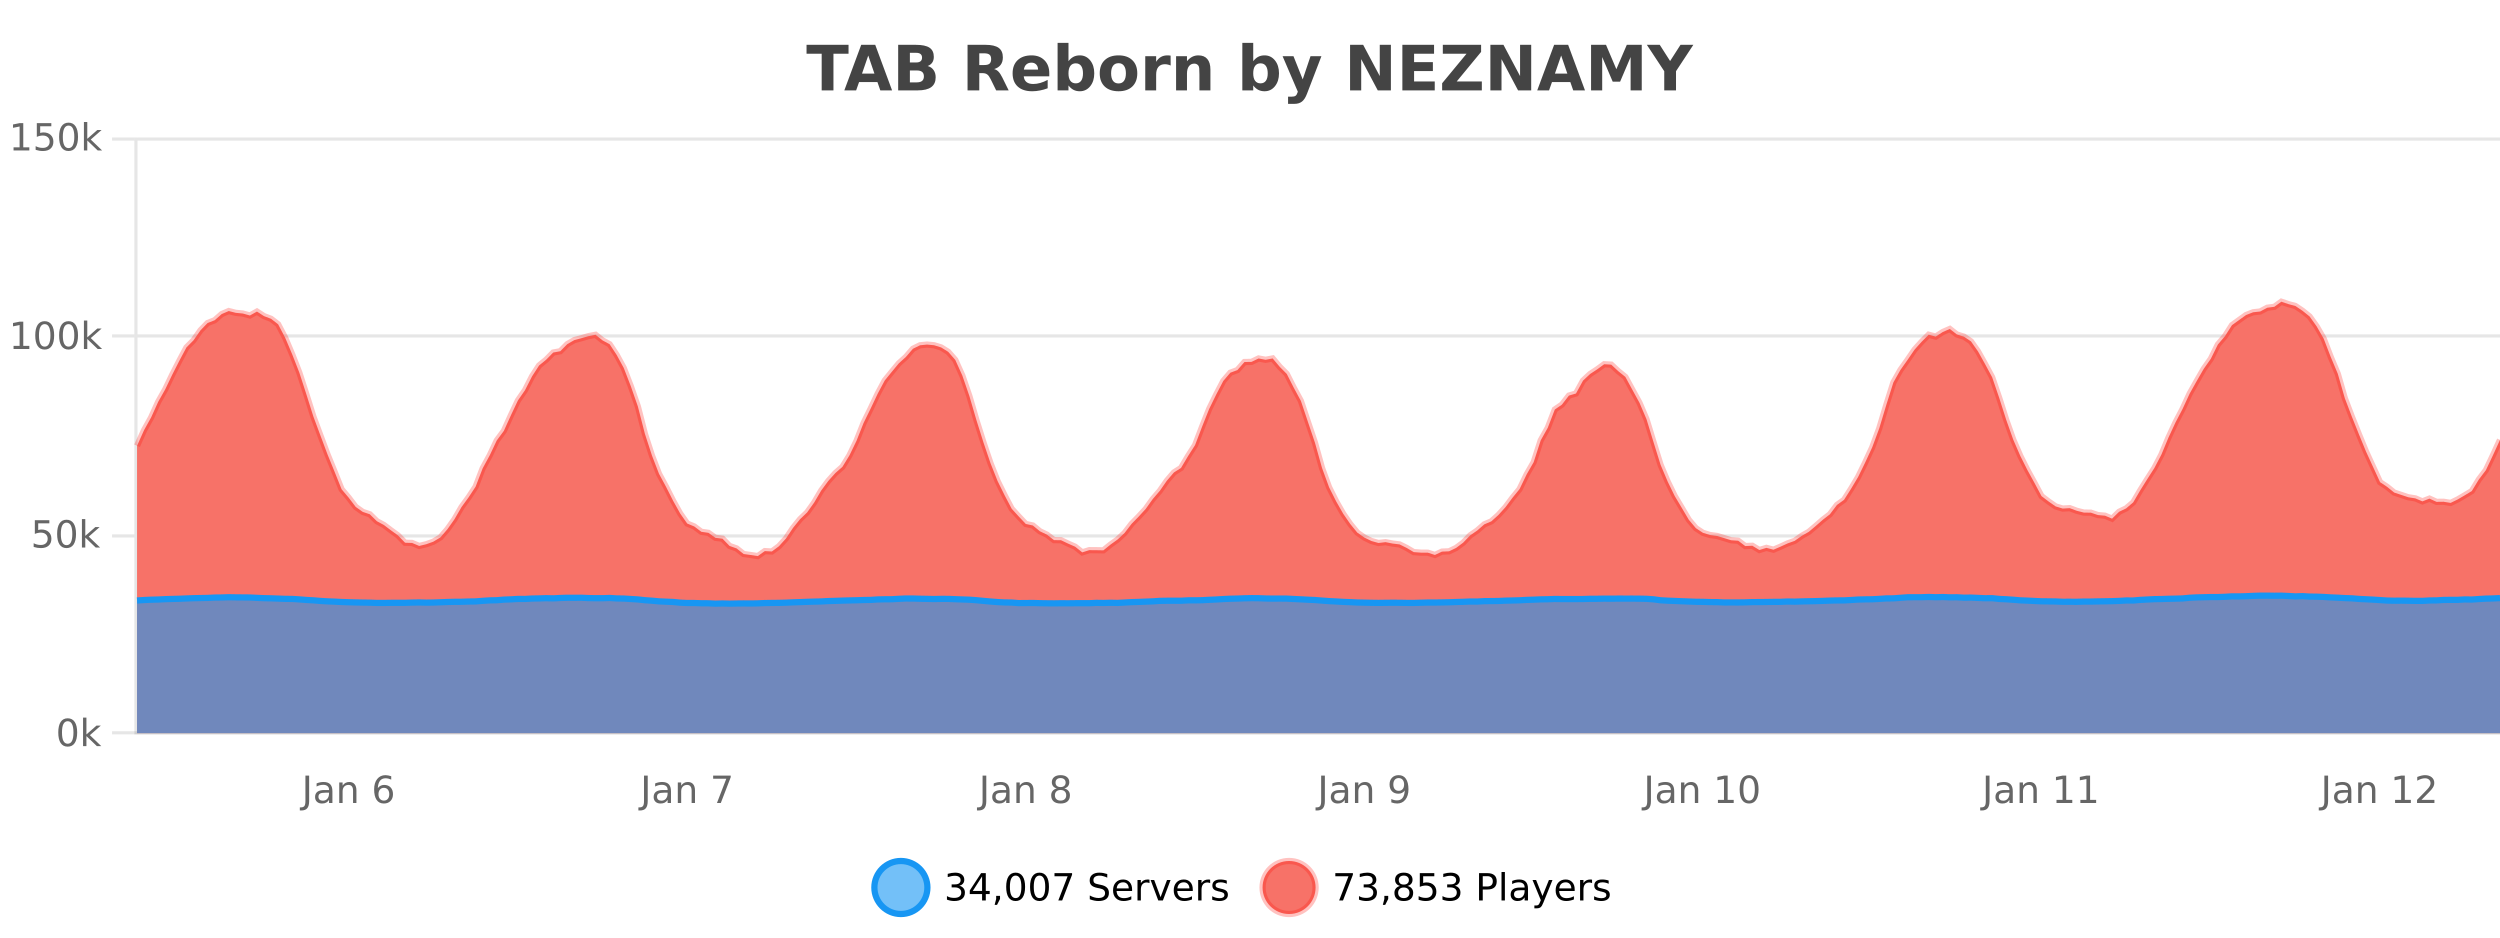 <?xml version="1.0" encoding="UTF-8"?>
<svg xmlns="http://www.w3.org/2000/svg" xmlns:xlink="http://www.w3.org/1999/xlink" width="800pt" height="300pt" viewBox="0 0 800 300" version="1.1">
<defs>
<clipPath id="clip1">
  <path d="M 251 263 L 326 263 L 326 300 L 251 300 Z M 251 263 "/>
</clipPath>
<clipPath id="clip2">
  <path d="M 375 263 L 450 263 L 450 300 L 375 300 Z M 375 263 "/>
</clipPath>
<clipPath id="clip3">
  <path d="M 43.852 96 L 800 96 L 800 234.602 L 43.852 234.602 Z M 43.852 96 "/>
</clipPath>
<clipPath id="clip4">
  <path d="M 42.852 68 L 800 68 L 800 207 L 42.852 207 Z M 42.852 68 "/>
</clipPath>
<clipPath id="clip5">
  <path d="M 43.852 190 L 800 190 L 800 234.602 L 43.852 234.602 Z M 43.852 190 "/>
</clipPath>
<clipPath id="clip6">
  <path d="M 42.852 162 L 800 162 L 800 222 L 42.852 222 Z M 42.852 162 "/>
</clipPath>
</defs>
<g id="surface310496">
<rect x="0" y="0" width="800" height="300" style="fill:rgb(100%,100%,100%);fill-opacity:1;stroke:none;"/>
<path style="fill:none;stroke-width:1;stroke-linecap:butt;stroke-linejoin:miter;stroke:rgb(0%,0%,0%);stroke-opacity:0.098;stroke-miterlimit:10;" d="M 44 234.5 L 800 234.5 "/>
<path style="fill:none;stroke-width:1;stroke-linecap:butt;stroke-linejoin:miter;stroke:rgb(0%,0%,0%);stroke-opacity:0.098;stroke-miterlimit:10;" d="M 35.852 234.5 L 43 234.5 "/>
<path style="fill:none;stroke-width:1;stroke-linecap:butt;stroke-linejoin:miter;stroke:rgb(0%,0%,0%);stroke-opacity:0.098;stroke-miterlimit:10;" d="M 44 171.5 L 800 171.5 "/>
<path style="fill:none;stroke-width:1;stroke-linecap:butt;stroke-linejoin:miter;stroke:rgb(0%,0%,0%);stroke-opacity:0.098;stroke-miterlimit:10;" d="M 35.852 171.5 L 43 171.5 "/>
<path style="fill:none;stroke-width:1;stroke-linecap:butt;stroke-linejoin:miter;stroke:rgb(0%,0%,0%);stroke-opacity:0.098;stroke-miterlimit:10;" d="M 44 107.5 L 800 107.5 "/>
<path style="fill:none;stroke-width:1;stroke-linecap:butt;stroke-linejoin:miter;stroke:rgb(0%,0%,0%);stroke-opacity:0.098;stroke-miterlimit:10;" d="M 35.852 107.5 L 43 107.5 "/>
<path style="fill:none;stroke-width:1;stroke-linecap:butt;stroke-linejoin:miter;stroke:rgb(0%,0%,0%);stroke-opacity:0.098;stroke-miterlimit:10;" d="M 44 44.5 L 800 44.5 "/>
<path style="fill:none;stroke-width:1;stroke-linecap:butt;stroke-linejoin:miter;stroke:rgb(0%,0%,0%);stroke-opacity:0.098;stroke-miterlimit:10;" d="M 35.852 44.5 L 43 44.5 "/>
<path style=" stroke:none;fill-rule:nonzero;fill:rgb(9.02%,58.824%,95.294%);fill-opacity:0.6;" d="M 296.77 284 C 296.77 288.688 292.969 292.484 288.285 292.484 C 283.598 292.484 279.801 288.688 279.801 284 C 279.801 279.312 283.598 275.516 288.285 275.516 C 292.969 275.516 296.77 279.312 296.77 284 Z M 296.77 284 "/>
<g clip-path="url(#clip1)" clip-rule="nonzero">
<path style="fill:none;stroke-width:2;stroke-linecap:butt;stroke-linejoin:miter;stroke:rgb(9.02%,58.824%,95.294%);stroke-opacity:1;stroke-miterlimit:10;" d="M 296.77 284 C 296.77 288.688 292.969 292.484 288.285 292.484 C 283.598 292.484 279.801 288.688 279.801 284 C 279.801 279.312 283.598 275.516 288.285 275.516 C 292.969 275.516 296.77 279.312 296.77 284 Z M 296.77 284 "/>
</g>
<path style=" stroke:none;fill-rule:nonzero;fill:rgb(0%,0%,0%);fill-opacity:1;" d="M 306.977 283.438 C 307.539 283.562 307.977 283.82 308.289 284.203 C 308.609 284.578 308.773 285.047 308.773 285.609 C 308.773 286.477 308.477 287.148 307.883 287.625 C 307.289 288.094 306.445 288.328 305.352 288.328 C 304.984 288.328 304.605 288.289 304.211 288.219 C 303.824 288.148 303.43 288.039 303.023 287.891 L 303.023 286.75 C 303.344 286.938 303.699 287.086 304.086 287.188 C 304.48 287.281 304.891 287.328 305.32 287.328 C 306.059 287.328 306.621 287.184 307.008 286.891 C 307.402 286.602 307.602 286.172 307.602 285.609 C 307.602 285.102 307.418 284.699 307.055 284.406 C 306.688 284.117 306.188 283.969 305.555 283.969 L 304.523 283.969 L 304.523 283 L 305.602 283 C 306.172 283 306.617 282.887 306.93 282.656 C 307.242 282.418 307.398 282.078 307.398 281.641 C 307.398 281.195 307.234 280.852 306.914 280.609 C 306.602 280.371 306.148 280.25 305.555 280.25 C 305.219 280.25 304.867 280.289 304.492 280.359 C 304.125 280.422 303.719 280.527 303.273 280.672 L 303.273 279.625 C 303.73 279.5 304.152 279.406 304.539 279.344 C 304.934 279.281 305.305 279.25 305.648 279.25 C 306.555 279.25 307.266 279.453 307.789 279.859 C 308.309 280.266 308.57 280.82 308.57 281.516 C 308.57 282.008 308.43 282.418 308.148 282.75 C 307.875 283.086 307.484 283.312 306.977 283.438 Z M 314.266 280.438 L 311.281 285.109 L 314.266 285.109 Z M 313.953 279.406 L 315.453 279.406 L 315.453 285.109 L 316.703 285.109 L 316.703 286.094 L 315.453 286.094 L 315.453 288.156 L 314.266 288.156 L 314.266 286.094 L 310.328 286.094 L 310.328 284.953 Z M 318.773 286.672 L 320.008 286.672 L 320.008 287.672 L 319.055 289.547 L 318.289 289.547 L 318.773 287.672 Z M 324.996 280.188 C 324.391 280.188 323.934 280.492 323.621 281.094 C 323.316 281.688 323.168 282.59 323.168 283.797 C 323.168 284.996 323.316 285.898 323.621 286.5 C 323.934 287.094 324.391 287.391 324.996 287.391 C 325.609 287.391 326.066 287.094 326.371 286.5 C 326.684 285.898 326.84 284.996 326.84 283.797 C 326.84 282.59 326.684 281.688 326.371 281.094 C 326.066 280.492 325.609 280.188 324.996 280.188 Z M 324.996 279.25 C 325.973 279.25 326.723 279.641 327.246 280.422 C 327.766 281.195 328.027 282.32 328.027 283.797 C 328.027 285.266 327.766 286.391 327.246 287.172 C 326.723 287.945 325.973 288.328 324.996 288.328 C 324.016 288.328 323.266 287.945 322.746 287.172 C 322.234 286.391 321.98 285.266 321.98 283.797 C 321.98 282.32 322.234 281.195 322.746 280.422 C 323.266 279.641 324.016 279.25 324.996 279.25 Z M 332.633 280.188 C 332.027 280.188 331.57 280.492 331.258 281.094 C 330.953 281.688 330.805 282.59 330.805 283.797 C 330.805 284.996 330.953 285.898 331.258 286.5 C 331.57 287.094 332.027 287.391 332.633 287.391 C 333.246 287.391 333.703 287.094 334.008 286.5 C 334.32 285.898 334.477 284.996 334.477 283.797 C 334.477 282.59 334.32 281.688 334.008 281.094 C 333.703 280.492 333.246 280.188 332.633 280.188 Z M 332.633 279.25 C 333.609 279.25 334.359 279.641 334.883 280.422 C 335.402 281.195 335.664 282.32 335.664 283.797 C 335.664 285.266 335.402 286.391 334.883 287.172 C 334.359 287.945 333.609 288.328 332.633 288.328 C 331.652 288.328 330.902 287.945 330.383 287.172 C 329.871 286.391 329.617 285.266 329.617 283.797 C 329.617 282.32 329.871 281.195 330.383 280.422 C 330.902 279.641 331.652 279.25 332.633 279.25 Z M 337.438 279.406 L 343.062 279.406 L 343.062 279.906 L 339.891 288.156 L 338.656 288.156 L 341.641 280.406 L 337.438 280.406 Z M 354.324 279.688 L 354.324 280.844 C 353.875 280.637 353.449 280.48 353.043 280.375 C 352.645 280.262 352.266 280.203 351.902 280.203 C 351.254 280.203 350.754 280.328 350.402 280.578 C 350.059 280.828 349.887 281.188 349.887 281.656 C 349.887 282.043 350 282.336 350.23 282.531 C 350.457 282.73 350.902 282.887 351.559 283 L 352.262 283.156 C 353.145 283.324 353.797 283.621 354.215 284.047 C 354.641 284.465 354.855 285.027 354.855 285.734 C 354.855 286.59 354.566 287.234 353.996 287.672 C 353.434 288.109 352.598 288.328 351.496 288.328 C 351.09 288.328 350.652 288.281 350.184 288.188 C 349.715 288.094 349.23 287.953 348.73 287.766 L 348.73 286.547 C 349.207 286.82 349.676 287.023 350.137 287.156 C 350.605 287.293 351.059 287.359 351.496 287.359 C 352.172 287.359 352.691 287.23 353.059 286.969 C 353.434 286.699 353.621 286.32 353.621 285.828 C 353.621 285.402 353.484 285.07 353.215 284.828 C 352.953 284.578 352.52 284.398 351.918 284.281 L 351.199 284.141 C 350.312 283.965 349.672 283.688 349.277 283.312 C 348.891 282.938 348.699 282.418 348.699 281.75 C 348.699 280.969 348.969 280.359 349.512 279.922 C 350.051 279.477 350.801 279.25 351.762 279.25 C 352.176 279.25 352.594 279.289 353.012 279.359 C 353.438 279.434 353.875 279.543 354.324 279.688 Z M 362.27 284.609 L 362.27 285.125 L 357.301 285.125 C 357.352 285.875 357.574 286.445 357.973 286.828 C 358.379 287.215 358.934 287.406 359.645 287.406 C 360.059 287.406 360.461 287.359 360.848 287.266 C 361.242 287.164 361.633 287.008 362.02 286.797 L 362.02 287.828 C 361.621 287.984 361.223 288.105 360.816 288.188 C 360.41 288.281 359.996 288.328 359.582 288.328 C 358.539 288.328 357.711 288.027 357.098 287.422 C 356.48 286.809 356.176 285.98 356.176 284.938 C 356.176 283.867 356.465 283.016 357.051 282.391 C 357.633 281.758 358.414 281.438 359.395 281.438 C 360.277 281.438 360.977 281.727 361.488 282.297 C 362.008 282.859 362.27 283.633 362.27 284.609 Z M 361.191 284.281 C 361.18 283.699 361.012 283.23 360.691 282.875 C 360.367 282.523 359.941 282.344 359.41 282.344 C 358.805 282.344 358.32 282.516 357.957 282.859 C 357.602 283.203 357.398 283.684 357.348 284.297 Z M 367.84 282.594 C 367.715 282.531 367.578 282.484 367.434 282.453 C 367.297 282.414 367.141 282.391 366.965 282.391 C 366.359 282.391 365.891 282.59 365.559 282.984 C 365.234 283.383 365.074 283.953 365.074 284.703 L 365.074 288.156 L 363.996 288.156 L 363.996 281.594 L 365.074 281.594 L 365.074 282.609 C 365.301 282.215 365.598 281.922 365.965 281.734 C 366.328 281.539 366.77 281.438 367.293 281.438 C 367.363 281.438 367.441 281.445 367.527 281.453 C 367.621 281.465 367.719 281.48 367.824 281.5 Z M 368.195 281.594 L 369.336 281.594 L 371.383 287.094 L 373.445 281.594 L 374.586 281.594 L 372.117 288.156 L 370.648 288.156 Z M 381.688 284.609 L 381.688 285.125 L 376.719 285.125 C 376.77 285.875 376.992 286.445 377.391 286.828 C 377.797 287.215 378.352 287.406 379.062 287.406 C 379.477 287.406 379.879 287.359 380.266 287.266 C 380.66 287.164 381.051 287.008 381.438 286.797 L 381.438 287.828 C 381.039 287.984 380.641 288.105 380.234 288.188 C 379.828 288.281 379.414 288.328 379 288.328 C 377.957 288.328 377.129 288.027 376.516 287.422 C 375.898 286.809 375.594 285.98 375.594 284.938 C 375.594 283.867 375.883 283.016 376.469 282.391 C 377.051 281.758 377.832 281.438 378.812 281.438 C 379.695 281.438 380.395 281.727 380.906 282.297 C 381.426 282.859 381.688 283.633 381.688 284.609 Z M 380.609 284.281 C 380.598 283.699 380.43 283.23 380.109 282.875 C 379.785 282.523 379.359 282.344 378.828 282.344 C 378.223 282.344 377.738 282.516 377.375 282.859 C 377.02 283.203 376.816 283.684 376.766 284.297 Z M 387.258 282.594 C 387.133 282.531 386.996 282.484 386.852 282.453 C 386.715 282.414 386.559 282.391 386.383 282.391 C 385.777 282.391 385.309 282.59 384.977 282.984 C 384.652 283.383 384.492 283.953 384.492 284.703 L 384.492 288.156 L 383.414 288.156 L 383.414 281.594 L 384.492 281.594 L 384.492 282.609 C 384.719 282.215 385.016 281.922 385.383 281.734 C 385.746 281.539 386.188 281.438 386.711 281.438 C 386.781 281.438 386.859 281.445 386.945 281.453 C 387.039 281.465 387.137 281.48 387.242 281.5 Z M 392.566 281.781 L 392.566 282.812 C 392.262 282.656 391.945 282.543 391.613 282.469 C 391.289 282.387 390.949 282.344 390.598 282.344 C 390.066 282.344 389.664 282.43 389.395 282.594 C 389.121 282.75 388.988 282.996 388.988 283.328 C 388.988 283.578 389.082 283.777 389.27 283.922 C 389.465 284.059 389.855 284.188 390.441 284.312 L 390.801 284.406 C 391.57 284.562 392.117 284.793 392.441 285.094 C 392.762 285.398 392.926 285.812 392.926 286.344 C 392.926 286.961 392.68 287.445 392.191 287.797 C 391.711 288.152 391.051 288.328 390.207 288.328 C 389.852 288.328 389.48 288.289 389.098 288.219 C 388.723 288.156 388.324 288.059 387.91 287.922 L 387.91 286.797 C 388.305 287.008 388.695 287.164 389.082 287.266 C 389.465 287.371 389.852 287.422 390.238 287.422 C 390.738 287.422 391.121 287.34 391.395 287.172 C 391.676 286.996 391.816 286.746 391.816 286.422 C 391.816 286.133 391.715 285.906 391.52 285.75 C 391.32 285.594 390.887 285.445 390.223 285.297 L 389.848 285.219 C 389.18 285.074 388.695 284.855 388.395 284.562 C 388.102 284.273 387.957 283.875 387.957 283.375 C 387.957 282.75 388.176 282.273 388.613 281.938 C 389.051 281.605 389.668 281.438 390.473 281.438 C 390.867 281.438 391.242 281.469 391.598 281.531 C 391.949 281.586 392.273 281.668 392.566 281.781 Z M 298.285 277.016 "/>
<path style=" stroke:none;fill-rule:nonzero;fill:rgb(96.863%,44.706%,40.784%);fill-opacity:1;" d="M 420.988 284 C 420.988 288.688 417.191 292.484 412.504 292.484 C 407.82 292.484 404.02 288.688 404.02 284 C 404.02 279.312 407.82 275.516 412.504 275.516 C 417.191 275.516 420.988 279.312 420.988 284 Z M 420.988 284 "/>
<g clip-path="url(#clip2)" clip-rule="nonzero">
<path style="fill:none;stroke-width:2;stroke-linecap:butt;stroke-linejoin:miter;stroke:rgb(100%,4.706%,0%);stroke-opacity:0.247;stroke-miterlimit:10;" d="M 420.988 284 C 420.988 288.688 417.191 292.484 412.504 292.484 C 407.82 292.484 404.02 288.688 404.02 284 C 404.02 279.312 407.82 275.516 412.504 275.516 C 417.191 275.516 420.988 279.312 420.988 284 Z M 420.988 284 "/>
</g>
<path style=" stroke:none;fill-rule:nonzero;fill:rgb(0%,0%,0%);fill-opacity:1;" d="M 427.305 279.406 L 432.93 279.406 L 432.93 279.906 L 429.758 288.156 L 428.523 288.156 L 431.508 280.406 L 427.305 280.406 Z M 438.828 283.438 C 439.391 283.562 439.828 283.82 440.141 284.203 C 440.461 284.578 440.625 285.047 440.625 285.609 C 440.625 286.477 440.328 287.148 439.734 287.625 C 439.141 288.094 438.297 288.328 437.203 288.328 C 436.836 288.328 436.457 288.289 436.062 288.219 C 435.676 288.148 435.281 288.039 434.875 287.891 L 434.875 286.75 C 435.195 286.938 435.551 287.086 435.938 287.188 C 436.332 287.281 436.742 287.328 437.172 287.328 C 437.91 287.328 438.473 287.184 438.859 286.891 C 439.254 286.602 439.453 286.172 439.453 285.609 C 439.453 285.102 439.27 284.699 438.906 284.406 C 438.539 284.117 438.039 283.969 437.406 283.969 L 436.375 283.969 L 436.375 283 L 437.453 283 C 438.023 283 438.469 282.887 438.781 282.656 C 439.094 282.418 439.25 282.078 439.25 281.641 C 439.25 281.195 439.086 280.852 438.766 280.609 C 438.453 280.371 438 280.25 437.406 280.25 C 437.07 280.25 436.719 280.289 436.344 280.359 C 435.977 280.422 435.57 280.527 435.125 280.672 L 435.125 279.625 C 435.582 279.5 436.004 279.406 436.391 279.344 C 436.785 279.281 437.156 279.25 437.5 279.25 C 438.406 279.25 439.117 279.453 439.641 279.859 C 440.16 280.266 440.422 280.82 440.422 281.516 C 440.422 282.008 440.281 282.418 440 282.75 C 439.727 283.086 439.336 283.312 438.828 283.438 Z M 442.992 286.672 L 444.227 286.672 L 444.227 287.672 L 443.273 289.547 L 442.508 289.547 L 442.992 287.672 Z M 449.215 284 C 448.652 284 448.207 284.152 447.887 284.453 C 447.562 284.758 447.402 285.168 447.402 285.688 C 447.402 286.219 447.562 286.637 447.887 286.938 C 448.207 287.242 448.652 287.391 449.215 287.391 C 449.777 287.391 450.219 287.242 450.543 286.938 C 450.863 286.637 451.027 286.219 451.027 285.688 C 451.027 285.168 450.863 284.758 450.543 284.453 C 450.23 284.152 449.785 284 449.215 284 Z M 448.027 283.5 C 447.527 283.375 447.129 283.141 446.84 282.797 C 446.559 282.445 446.418 282.016 446.418 281.516 C 446.418 280.82 446.668 280.266 447.168 279.859 C 447.668 279.453 448.348 279.25 449.215 279.25 C 450.09 279.25 450.77 279.453 451.262 279.859 C 451.762 280.266 452.012 280.82 452.012 281.516 C 452.012 282.016 451.871 282.445 451.59 282.797 C 451.309 283.141 450.91 283.375 450.402 283.5 C 450.973 283.637 451.418 283.898 451.73 284.281 C 452.051 284.668 452.215 285.137 452.215 285.688 C 452.215 286.543 451.953 287.199 451.434 287.656 C 450.922 288.105 450.184 288.328 449.215 288.328 C 448.254 288.328 447.516 288.105 446.996 287.656 C 446.473 287.199 446.215 286.543 446.215 285.688 C 446.215 285.137 446.375 284.668 446.699 284.281 C 447.02 283.898 447.465 283.637 448.027 283.5 Z M 447.605 281.625 C 447.605 282.086 447.746 282.438 448.027 282.688 C 448.309 282.938 448.703 283.062 449.215 283.062 C 449.723 283.062 450.121 282.938 450.402 282.688 C 450.691 282.438 450.84 282.086 450.84 281.625 C 450.84 281.18 450.691 280.828 450.402 280.578 C 450.121 280.32 449.723 280.188 449.215 280.188 C 448.703 280.188 448.309 280.32 448.027 280.578 C 447.746 280.828 447.605 281.18 447.605 281.625 Z M 454.336 279.406 L 458.977 279.406 L 458.977 280.406 L 455.414 280.406 L 455.414 282.547 C 455.59 282.484 455.762 282.445 455.93 282.422 C 456.105 282.391 456.277 282.375 456.445 282.375 C 457.422 282.375 458.199 282.648 458.773 283.188 C 459.344 283.719 459.633 284.438 459.633 285.344 C 459.633 286.293 459.336 287.027 458.742 287.547 C 458.156 288.07 457.336 288.328 456.273 288.328 C 455.898 288.328 455.516 288.297 455.133 288.234 C 454.758 288.172 454.367 288.078 453.961 287.953 L 453.961 286.766 C 454.312 286.953 454.68 287.094 455.055 287.188 C 455.43 287.281 455.824 287.328 456.242 287.328 C 456.918 287.328 457.453 287.152 457.852 286.797 C 458.246 286.445 458.445 285.961 458.445 285.344 C 458.445 284.742 458.246 284.262 457.852 283.906 C 457.453 283.555 456.918 283.375 456.242 283.375 C 455.93 283.375 455.609 283.414 455.289 283.484 C 454.977 283.547 454.656 283.652 454.336 283.797 Z M 465.547 283.438 C 466.109 283.562 466.547 283.82 466.859 284.203 C 467.18 284.578 467.344 285.047 467.344 285.609 C 467.344 286.477 467.047 287.148 466.453 287.625 C 465.859 288.094 465.016 288.328 463.922 288.328 C 463.555 288.328 463.176 288.289 462.781 288.219 C 462.395 288.148 462 288.039 461.594 287.891 L 461.594 286.75 C 461.914 286.938 462.27 287.086 462.656 287.188 C 463.051 287.281 463.461 287.328 463.891 287.328 C 464.629 287.328 465.191 287.184 465.578 286.891 C 465.973 286.602 466.172 286.172 466.172 285.609 C 466.172 285.102 465.988 284.699 465.625 284.406 C 465.258 284.117 464.758 283.969 464.125 283.969 L 463.094 283.969 L 463.094 283 L 464.172 283 C 464.742 283 465.188 282.887 465.5 282.656 C 465.812 282.418 465.969 282.078 465.969 281.641 C 465.969 281.195 465.805 280.852 465.484 280.609 C 465.172 280.371 464.719 280.25 464.125 280.25 C 463.789 280.25 463.438 280.289 463.062 280.359 C 462.695 280.422 462.289 280.527 461.844 280.672 L 461.844 279.625 C 462.301 279.5 462.723 279.406 463.109 279.344 C 463.504 279.281 463.875 279.25 464.219 279.25 C 465.125 279.25 465.836 279.453 466.359 279.859 C 466.879 280.266 467.141 280.82 467.141 281.516 C 467.141 282.008 467 282.418 466.719 282.75 C 466.445 283.086 466.055 283.312 465.547 283.438 Z M 474.48 280.375 L 474.48 283.672 L 475.965 283.672 C 476.516 283.672 476.941 283.531 477.246 283.25 C 477.547 282.961 477.699 282.547 477.699 282.016 C 477.699 281.496 477.547 281.094 477.246 280.812 C 476.941 280.523 476.516 280.375 475.965 280.375 Z M 473.293 279.406 L 475.965 279.406 C 476.953 279.406 477.699 279.633 478.199 280.078 C 478.699 280.516 478.949 281.164 478.949 282.016 C 478.949 282.883 478.699 283.539 478.199 283.984 C 477.699 284.422 476.953 284.641 475.965 284.641 L 474.48 284.641 L 474.48 288.156 L 473.293 288.156 Z M 480.484 279.031 L 481.562 279.031 L 481.562 288.156 L 480.484 288.156 Z M 486.801 284.859 C 485.934 284.859 485.332 284.961 484.988 285.156 C 484.652 285.355 484.488 285.695 484.488 286.172 C 484.488 286.559 484.613 286.867 484.863 287.094 C 485.121 287.312 485.465 287.422 485.895 287.422 C 486.496 287.422 486.977 287.215 487.332 286.797 C 487.695 286.371 487.879 285.805 487.879 285.094 L 487.879 284.859 Z M 488.957 284.406 L 488.957 288.156 L 487.879 288.156 L 487.879 287.156 C 487.629 287.555 487.32 287.852 486.957 288.047 C 486.59 288.234 486.145 288.328 485.613 288.328 C 484.934 288.328 484.398 288.141 484.004 287.766 C 483.605 287.383 483.41 286.875 483.41 286.25 C 483.41 285.512 483.652 284.953 484.145 284.578 C 484.645 284.203 485.383 284.016 486.363 284.016 L 487.879 284.016 L 487.879 283.906 C 487.879 283.406 487.711 283.023 487.379 282.75 C 487.055 282.48 486.602 282.344 486.02 282.344 C 485.645 282.344 485.273 282.391 484.91 282.484 C 484.555 282.578 484.215 282.715 483.895 282.891 L 483.895 281.891 C 484.289 281.734 484.668 281.621 485.035 281.547 C 485.41 281.477 485.773 281.438 486.129 281.438 C 487.074 281.438 487.785 281.684 488.254 282.172 C 488.723 282.664 488.957 283.406 488.957 284.406 Z M 493.906 288.766 C 493.602 289.547 493.305 290.055 493.016 290.297 C 492.723 290.535 492.336 290.656 491.859 290.656 L 491 290.656 L 491 289.75 L 491.625 289.75 C 491.926 289.75 492.156 289.676 492.312 289.531 C 492.477 289.395 492.66 289.066 492.859 288.547 L 493.062 288.047 L 490.406 281.594 L 491.547 281.594 L 493.594 286.719 L 495.656 281.594 L 496.797 281.594 Z M 503.898 284.609 L 503.898 285.125 L 498.93 285.125 C 498.98 285.875 499.203 286.445 499.602 286.828 C 500.008 287.215 500.562 287.406 501.273 287.406 C 501.688 287.406 502.09 287.359 502.477 287.266 C 502.871 287.164 503.262 287.008 503.648 286.797 L 503.648 287.828 C 503.25 287.984 502.852 288.105 502.445 288.188 C 502.039 288.281 501.625 288.328 501.211 288.328 C 500.168 288.328 499.34 288.027 498.727 287.422 C 498.109 286.809 497.805 285.98 497.805 284.938 C 497.805 283.867 498.094 283.016 498.68 282.391 C 499.262 281.758 500.043 281.438 501.023 281.438 C 501.906 281.438 502.605 281.727 503.117 282.297 C 503.637 282.859 503.898 283.633 503.898 284.609 Z M 502.82 284.281 C 502.809 283.699 502.641 283.23 502.32 282.875 C 501.996 282.523 501.57 282.344 501.039 282.344 C 500.434 282.344 499.949 282.516 499.586 282.859 C 499.23 283.203 499.027 283.684 498.977 284.297 Z M 509.469 282.594 C 509.344 282.531 509.207 282.484 509.062 282.453 C 508.926 282.414 508.77 282.391 508.594 282.391 C 507.988 282.391 507.52 282.59 507.188 282.984 C 506.863 283.383 506.703 283.953 506.703 284.703 L 506.703 288.156 L 505.625 288.156 L 505.625 281.594 L 506.703 281.594 L 506.703 282.609 C 506.93 282.215 507.227 281.922 507.594 281.734 C 507.957 281.539 508.398 281.438 508.922 281.438 C 508.992 281.438 509.07 281.445 509.156 281.453 C 509.25 281.465 509.348 281.48 509.453 281.5 Z M 514.773 281.781 L 514.773 282.812 C 514.469 282.656 514.152 282.543 513.82 282.469 C 513.496 282.387 513.156 282.344 512.805 282.344 C 512.273 282.344 511.871 282.43 511.602 282.594 C 511.328 282.75 511.195 282.996 511.195 283.328 C 511.195 283.578 511.289 283.777 511.477 283.922 C 511.672 284.059 512.062 284.188 512.648 284.312 L 513.008 284.406 C 513.777 284.562 514.324 284.793 514.648 285.094 C 514.969 285.398 515.133 285.812 515.133 286.344 C 515.133 286.961 514.887 287.445 514.398 287.797 C 513.918 288.152 513.258 288.328 512.414 288.328 C 512.059 288.328 511.688 288.289 511.305 288.219 C 510.93 288.156 510.531 288.059 510.117 287.922 L 510.117 286.797 C 510.512 287.008 510.902 287.164 511.289 287.266 C 511.672 287.371 512.059 287.422 512.445 287.422 C 512.945 287.422 513.328 287.34 513.602 287.172 C 513.883 286.996 514.023 286.746 514.023 286.422 C 514.023 286.133 513.922 285.906 513.727 285.75 C 513.527 285.594 513.094 285.445 512.43 285.297 L 512.055 285.219 C 511.387 285.074 510.902 284.855 510.602 284.562 C 510.309 284.273 510.164 283.875 510.164 283.375 C 510.164 282.75 510.383 282.273 510.82 281.938 C 511.258 281.605 511.875 281.438 512.68 281.438 C 513.074 281.438 513.449 281.469 513.805 281.531 C 514.156 281.586 514.48 281.668 514.773 281.781 Z M 422.504 277.016 "/>
<path style=" stroke:none;fill-rule:nonzero;fill:rgb(26.667%,26.667%,26.667%);fill-opacity:1;" d="M 258.094 14.344 L 271.531 14.344 L 271.531 17.188 L 266.703 17.188 L 266.703 28.922 L 262.938 28.922 L 262.938 17.188 L 258.094 17.188 Z M 280.777 26.266 L 274.902 26.266 L 273.965 28.922 L 270.184 28.922 L 275.59 14.344 L 280.074 14.344 L 285.465 28.922 L 281.699 28.922 Z M 275.84 23.562 L 279.824 23.562 L 277.84 17.766 Z M 293.242 19.984 C 293.836 19.984 294.281 19.855 294.586 19.594 C 294.898 19.336 295.055 18.949 295.055 18.438 C 295.055 17.938 294.898 17.559 294.586 17.297 C 294.281 17.039 293.836 16.906 293.242 16.906 L 291.164 16.906 L 291.164 19.984 Z M 293.367 26.359 C 294.125 26.359 294.695 26.203 295.07 25.891 C 295.453 25.57 295.648 25.086 295.648 24.438 C 295.648 23.805 295.461 23.328 295.086 23.016 C 294.711 22.703 294.137 22.547 293.367 22.547 L 291.164 22.547 L 291.164 26.359 Z M 296.867 21.125 C 297.68 21.355 298.305 21.789 298.742 22.422 C 299.188 23.047 299.414 23.82 299.414 24.734 C 299.414 26.141 298.934 27.195 297.977 27.891 C 297.027 28.578 295.586 28.922 293.648 28.922 L 287.414 28.922 L 287.414 14.344 L 293.055 14.344 C 295.074 14.344 296.539 14.652 297.445 15.266 C 298.359 15.871 298.82 16.852 298.82 18.203 C 298.82 18.914 298.652 19.516 298.32 20.016 C 297.984 20.508 297.5 20.875 296.867 21.125 Z M 314.945 20.812 C 315.734 20.812 316.305 20.668 316.648 20.375 C 316.992 20.074 317.164 19.59 317.164 18.922 C 317.164 18.258 316.992 17.781 316.648 17.5 C 316.305 17.211 315.734 17.062 314.945 17.062 L 313.367 17.062 L 313.367 20.812 Z M 313.367 23.406 L 313.367 28.922 L 309.617 28.922 L 309.617 14.344 L 315.352 14.344 C 317.266 14.344 318.672 14.668 319.57 15.312 C 320.465 15.961 320.914 16.977 320.914 18.359 C 320.914 19.328 320.68 20.125 320.211 20.75 C 319.75 21.367 319.055 21.82 318.117 22.109 C 318.625 22.227 319.086 22.492 319.492 22.906 C 319.898 23.312 320.309 23.938 320.727 24.781 L 322.773 28.922 L 318.773 28.922 L 316.992 25.297 C 316.637 24.57 316.273 24.074 315.898 23.812 C 315.531 23.543 315.043 23.406 314.43 23.406 Z M 335.77 23.422 L 335.77 24.422 L 327.598 24.422 C 327.68 25.246 327.977 25.859 328.488 26.266 C 328.996 26.672 329.707 26.875 330.613 26.875 C 331.352 26.875 332.105 26.766 332.879 26.547 C 333.648 26.328 334.441 26 335.254 25.562 L 335.254 28.25 C 334.43 28.562 333.602 28.797 332.77 28.953 C 331.945 29.117 331.121 29.203 330.301 29.203 C 328.32 29.203 326.777 28.703 325.676 27.703 C 324.582 26.695 324.035 25.281 324.035 23.469 C 324.035 21.68 324.57 20.273 325.645 19.25 C 326.727 18.23 328.211 17.719 330.098 17.719 C 331.816 17.719 333.191 18.242 334.223 19.281 C 335.254 20.312 335.77 21.695 335.77 23.422 Z M 332.176 22.266 C 332.176 21.602 331.98 21.062 331.598 20.656 C 331.211 20.25 330.707 20.047 330.082 20.047 C 329.402 20.047 328.852 20.242 328.426 20.625 C 328.008 21 327.746 21.547 327.645 22.266 Z M 344.242 26.672 C 344.992 26.672 345.562 26.402 345.961 25.859 C 346.355 25.309 346.555 24.512 346.555 23.469 C 346.555 22.43 346.355 21.637 345.961 21.094 C 345.562 20.543 344.992 20.266 344.242 20.266 C 343.492 20.266 342.914 20.543 342.508 21.094 C 342.109 21.637 341.914 22.43 341.914 23.469 C 341.914 24.5 342.109 25.293 342.508 25.844 C 342.914 26.398 343.492 26.672 344.242 26.672 Z M 341.914 19.578 C 342.402 18.945 342.938 18.477 343.523 18.172 C 344.105 17.871 344.777 17.719 345.539 17.719 C 346.891 17.719 348 18.258 348.867 19.328 C 349.73 20.402 350.164 21.781 350.164 23.469 C 350.164 25.148 349.73 26.523 348.867 27.594 C 348 28.668 346.891 29.203 345.539 29.203 C 344.777 29.203 344.105 29.051 343.523 28.75 C 342.938 28.449 342.402 27.98 341.914 27.344 L 341.914 28.922 L 338.43 28.922 L 338.43 13.719 L 341.914 13.719 Z M 357.945 20.219 C 357.164 20.219 356.57 20.5 356.164 21.062 C 355.758 21.617 355.555 22.418 355.555 23.469 C 355.555 24.512 355.758 25.312 356.164 25.875 C 356.57 26.43 357.164 26.703 357.945 26.703 C 358.703 26.703 359.281 26.43 359.68 25.875 C 360.086 25.312 360.289 24.512 360.289 23.469 C 360.289 22.418 360.086 21.617 359.68 21.062 C 359.281 20.5 358.703 20.219 357.945 20.219 Z M 357.945 17.719 C 359.82 17.719 361.281 18.23 362.336 19.25 C 363.398 20.262 363.93 21.668 363.93 23.469 C 363.93 25.262 363.398 26.668 362.336 27.688 C 361.281 28.699 359.82 29.203 357.945 29.203 C 356.047 29.203 354.57 28.699 353.508 27.688 C 352.445 26.668 351.914 25.262 351.914 23.469 C 351.914 21.668 352.445 20.262 353.508 19.25 C 354.57 18.23 356.047 17.719 357.945 17.719 Z M 374.609 20.969 C 374.297 20.824 373.988 20.719 373.688 20.656 C 373.383 20.586 373.082 20.547 372.781 20.547 C 371.875 20.547 371.176 20.836 370.688 21.406 C 370.207 21.98 369.969 22.805 369.969 23.875 L 369.969 28.922 L 366.484 28.922 L 366.484 17.984 L 369.969 17.984 L 369.969 19.781 C 370.414 19.062 370.93 18.543 371.516 18.219 C 372.098 17.887 372.797 17.719 373.609 17.719 C 373.734 17.719 373.863 17.727 374 17.734 C 374.133 17.746 374.332 17.766 374.594 17.797 Z M 387.332 22.266 L 387.332 28.922 L 383.816 28.922 L 383.816 23.828 C 383.816 22.883 383.793 22.23 383.754 21.875 C 383.711 21.512 383.637 21.246 383.535 21.078 C 383.398 20.852 383.211 20.672 382.973 20.547 C 382.742 20.422 382.477 20.359 382.176 20.359 C 381.445 20.359 380.871 20.641 380.457 21.203 C 380.039 21.766 379.832 22.547 379.832 23.547 L 379.832 28.922 L 376.348 28.922 L 376.348 17.984 L 379.832 17.984 L 379.832 19.578 C 380.363 18.945 380.926 18.477 381.52 18.172 C 382.113 17.871 382.762 17.719 383.473 17.719 C 384.742 17.719 385.699 18.109 386.348 18.891 C 387.004 19.664 387.332 20.789 387.332 22.266 Z M 403.359 26.672 C 404.109 26.672 404.68 26.402 405.078 25.859 C 405.473 25.309 405.672 24.512 405.672 23.469 C 405.672 22.43 405.473 21.637 405.078 21.094 C 404.68 20.543 404.109 20.266 403.359 20.266 C 402.609 20.266 402.031 20.543 401.625 21.094 C 401.227 21.637 401.031 22.43 401.031 23.469 C 401.031 24.5 401.227 25.293 401.625 25.844 C 402.031 26.398 402.609 26.672 403.359 26.672 Z M 401.031 19.578 C 401.52 18.945 402.055 18.477 402.641 18.172 C 403.223 17.871 403.895 17.719 404.656 17.719 C 406.008 17.719 407.117 18.258 407.984 19.328 C 408.848 20.402 409.281 21.781 409.281 23.469 C 409.281 25.148 408.848 26.523 407.984 27.594 C 407.117 28.668 406.008 29.203 404.656 29.203 C 403.895 29.203 403.223 29.051 402.641 28.75 C 402.055 28.449 401.52 27.98 401.031 27.344 L 401.031 28.922 L 397.547 28.922 L 397.547 13.719 L 401.031 13.719 Z M 410.43 17.984 L 413.914 17.984 L 416.867 25.406 L 419.367 17.984 L 422.852 17.984 L 418.258 29.953 C 417.797 31.172 417.258 32.02 416.633 32.5 C 416.016 32.988 415.211 33.234 414.211 33.234 L 412.18 33.234 L 412.18 30.938 L 413.273 30.938 C 413.867 30.938 414.297 30.844 414.57 30.656 C 414.84 30.469 415.047 30.129 415.195 29.641 L 415.305 29.344 Z M 432.023 14.344 L 436.211 14.344 L 441.523 24.344 L 441.523 14.344 L 445.086 14.344 L 445.086 28.922 L 440.883 28.922 L 435.586 18.922 L 435.586 28.922 L 432.023 28.922 Z M 448.758 14.344 L 458.898 14.344 L 458.898 17.188 L 452.508 17.188 L 452.508 19.891 L 458.523 19.891 L 458.523 22.734 L 452.508 22.734 L 452.508 26.078 L 459.117 26.078 L 459.117 28.922 L 448.758 28.922 Z M 461.703 14.344 L 473.953 14.344 L 473.953 16.609 L 466.141 26.078 L 474.188 26.078 L 474.188 28.922 L 461.484 28.922 L 461.484 26.641 L 469.297 17.188 L 461.703 17.188 Z M 476.922 14.344 L 481.109 14.344 L 486.422 24.344 L 486.422 14.344 L 489.984 14.344 L 489.984 28.922 L 485.781 28.922 L 480.484 18.922 L 480.484 28.922 L 476.922 28.922 Z M 502.508 26.266 L 496.633 26.266 L 495.695 28.922 L 491.914 28.922 L 497.32 14.344 L 501.805 14.344 L 507.195 28.922 L 503.43 28.922 Z M 497.57 23.562 L 501.555 23.562 L 499.57 17.766 Z M 509.141 14.344 L 513.922 14.344 L 517.234 22.141 L 520.578 14.344 L 525.359 14.344 L 525.359 28.922 L 521.797 28.922 L 521.797 18.25 L 518.438 26.125 L 516.062 26.125 L 512.703 18.25 L 512.703 28.922 L 509.141 28.922 Z M 526.996 14.344 L 531.121 14.344 L 534.434 19.531 L 537.762 14.344 L 541.871 14.344 L 536.324 22.781 L 536.324 28.922 L 532.559 28.922 L 532.559 22.781 Z M 258 10.359 "/>
<path style="fill:none;stroke-width:1;stroke-linecap:butt;stroke-linejoin:miter;stroke:rgb(0%,0%,0%);stroke-opacity:0.098;stroke-miterlimit:10;" d="M 43 234.5 L 801 234.5 "/>
<path style=" stroke:none;fill-rule:nonzero;fill:rgb(40%,40%,40%);fill-opacity:1;" d="M 97.738 248.203 L 98.926 248.203 L 98.926 256.344 C 98.926 257.395 98.723 258.16 98.316 258.641 C 97.918 259.117 97.277 259.359 96.395 259.359 L 95.941 259.359 L 95.941 258.359 L 96.316 258.359 C 96.836 258.359 97.199 258.211 97.41 257.922 C 97.629 257.629 97.738 257.102 97.738 256.344 Z M 104.215 253.656 C 103.348 253.656 102.746 253.758 102.402 253.953 C 102.066 254.152 101.902 254.492 101.902 254.969 C 101.902 255.355 102.027 255.664 102.277 255.891 C 102.535 256.109 102.879 256.219 103.309 256.219 C 103.91 256.219 104.391 256.012 104.746 255.594 C 105.109 255.168 105.293 254.602 105.293 253.891 L 105.293 253.656 Z M 106.371 253.203 L 106.371 256.953 L 105.293 256.953 L 105.293 255.953 C 105.043 256.352 104.734 256.648 104.371 256.844 C 104.004 257.031 103.559 257.125 103.027 257.125 C 102.348 257.125 101.812 256.938 101.418 256.562 C 101.02 256.18 100.824 255.672 100.824 255.047 C 100.824 254.309 101.066 253.75 101.559 253.375 C 102.059 253 102.797 252.812 103.777 252.812 L 105.293 252.812 L 105.293 252.703 C 105.293 252.203 105.125 251.82 104.793 251.547 C 104.469 251.277 104.016 251.141 103.434 251.141 C 103.059 251.141 102.688 251.188 102.324 251.281 C 101.969 251.375 101.629 251.512 101.309 251.688 L 101.309 250.688 C 101.703 250.531 102.082 250.418 102.449 250.344 C 102.824 250.273 103.188 250.234 103.543 250.234 C 104.488 250.234 105.199 250.48 105.668 250.969 C 106.137 251.461 106.371 252.203 106.371 253.203 Z M 114.055 252.984 L 114.055 256.953 L 112.977 256.953 L 112.977 253.031 C 112.977 252.406 112.852 251.945 112.602 251.641 C 112.359 251.328 112 251.172 111.523 251.172 C 110.938 251.172 110.477 251.359 110.133 251.734 C 109.797 252.102 109.633 252.605 109.633 253.25 L 109.633 256.953 L 108.555 256.953 L 108.555 250.391 L 109.633 250.391 L 109.633 251.406 C 109.891 251.012 110.195 250.719 110.539 250.531 C 110.891 250.336 111.297 250.234 111.758 250.234 C 112.508 250.234 113.074 250.469 113.461 250.938 C 113.855 251.398 114.055 252.078 114.055 252.984 Z M 122.848 252.109 C 122.316 252.109 121.895 252.293 121.582 252.656 C 121.27 253.023 121.113 253.516 121.113 254.141 C 121.113 254.777 121.27 255.277 121.582 255.641 C 121.895 256.008 122.316 256.188 122.848 256.188 C 123.379 256.188 123.793 256.008 124.098 255.641 C 124.41 255.277 124.566 254.777 124.566 254.141 C 124.566 253.516 124.41 253.023 124.098 252.656 C 123.793 252.293 123.379 252.109 122.848 252.109 Z M 125.191 248.391 L 125.191 249.469 C 124.887 249.336 124.586 249.23 124.285 249.156 C 123.98 249.086 123.684 249.047 123.395 249.047 C 122.613 249.047 122.012 249.312 121.598 249.844 C 121.191 250.367 120.957 251.156 120.895 252.219 C 121.121 251.887 121.41 251.633 121.754 251.453 C 122.105 251.266 122.492 251.172 122.91 251.172 C 123.785 251.172 124.477 251.438 124.988 251.969 C 125.496 252.5 125.754 253.227 125.754 254.141 C 125.754 255.047 125.488 255.773 124.957 256.312 C 124.426 256.855 123.723 257.125 122.848 257.125 C 121.824 257.125 121.051 256.742 120.52 255.969 C 119.988 255.188 119.723 254.062 119.723 252.594 C 119.723 251.211 120.051 250.105 120.707 249.281 C 121.363 248.461 122.242 248.047 123.348 248.047 C 123.637 248.047 123.934 248.078 124.238 248.141 C 124.539 248.195 124.855 248.277 125.191 248.391 Z M 96.566 245.816 "/>
<path style=" stroke:none;fill-rule:nonzero;fill:rgb(40%,40%,40%);fill-opacity:1;" d="M 206.082 248.203 L 207.27 248.203 L 207.27 256.344 C 207.27 257.395 207.066 258.16 206.66 258.641 C 206.262 259.117 205.621 259.359 204.738 259.359 L 204.285 259.359 L 204.285 258.359 L 204.66 258.359 C 205.18 258.359 205.543 258.211 205.754 257.922 C 205.973 257.629 206.082 257.102 206.082 256.344 Z M 212.559 253.656 C 211.691 253.656 211.09 253.758 210.746 253.953 C 210.41 254.152 210.246 254.492 210.246 254.969 C 210.246 255.355 210.371 255.664 210.621 255.891 C 210.879 256.109 211.223 256.219 211.652 256.219 C 212.254 256.219 212.734 256.012 213.09 255.594 C 213.453 255.168 213.637 254.602 213.637 253.891 L 213.637 253.656 Z M 214.715 253.203 L 214.715 256.953 L 213.637 256.953 L 213.637 255.953 C 213.387 256.352 213.078 256.648 212.715 256.844 C 212.348 257.031 211.902 257.125 211.371 257.125 C 210.691 257.125 210.156 256.938 209.762 256.562 C 209.363 256.18 209.168 255.672 209.168 255.047 C 209.168 254.309 209.41 253.75 209.902 253.375 C 210.402 253 211.141 252.812 212.121 252.812 L 213.637 252.812 L 213.637 252.703 C 213.637 252.203 213.469 251.82 213.137 251.547 C 212.812 251.277 212.359 251.141 211.777 251.141 C 211.402 251.141 211.031 251.188 210.668 251.281 C 210.312 251.375 209.973 251.512 209.652 251.688 L 209.652 250.688 C 210.047 250.531 210.426 250.418 210.793 250.344 C 211.168 250.273 211.531 250.234 211.887 250.234 C 212.832 250.234 213.543 250.48 214.012 250.969 C 214.48 251.461 214.715 252.203 214.715 253.203 Z M 222.398 252.984 L 222.398 256.953 L 221.32 256.953 L 221.32 253.031 C 221.32 252.406 221.195 251.945 220.945 251.641 C 220.703 251.328 220.344 251.172 219.867 251.172 C 219.281 251.172 218.82 251.359 218.477 251.734 C 218.141 252.102 217.977 252.605 217.977 253.25 L 217.977 256.953 L 216.898 256.953 L 216.898 250.391 L 217.977 250.391 L 217.977 251.406 C 218.234 251.012 218.539 250.719 218.883 250.531 C 219.234 250.336 219.641 250.234 220.102 250.234 C 220.852 250.234 221.418 250.469 221.805 250.938 C 222.199 251.398 222.398 252.078 222.398 252.984 Z M 228.207 248.203 L 233.832 248.203 L 233.832 248.703 L 230.66 256.953 L 229.426 256.953 L 232.41 249.203 L 228.207 249.203 Z M 204.91 245.816 "/>
<path style=" stroke:none;fill-rule:nonzero;fill:rgb(40%,40%,40%);fill-opacity:1;" d="M 314.426 248.203 L 315.613 248.203 L 315.613 256.344 C 315.613 257.395 315.41 258.16 315.004 258.641 C 314.605 259.117 313.965 259.359 313.082 259.359 L 312.629 259.359 L 312.629 258.359 L 313.004 258.359 C 313.523 258.359 313.887 258.211 314.098 257.922 C 314.316 257.629 314.426 257.102 314.426 256.344 Z M 320.902 253.656 C 320.035 253.656 319.434 253.758 319.09 253.953 C 318.754 254.152 318.59 254.492 318.59 254.969 C 318.59 255.355 318.715 255.664 318.965 255.891 C 319.223 256.109 319.566 256.219 319.996 256.219 C 320.598 256.219 321.078 256.012 321.434 255.594 C 321.797 255.168 321.98 254.602 321.98 253.891 L 321.98 253.656 Z M 323.059 253.203 L 323.059 256.953 L 321.98 256.953 L 321.98 255.953 C 321.73 256.352 321.422 256.648 321.059 256.844 C 320.691 257.031 320.246 257.125 319.715 257.125 C 319.035 257.125 318.5 256.938 318.105 256.562 C 317.707 256.18 317.512 255.672 317.512 255.047 C 317.512 254.309 317.754 253.75 318.246 253.375 C 318.746 253 319.484 252.812 320.465 252.812 L 321.98 252.812 L 321.98 252.703 C 321.98 252.203 321.812 251.82 321.48 251.547 C 321.156 251.277 320.703 251.141 320.121 251.141 C 319.746 251.141 319.375 251.188 319.012 251.281 C 318.656 251.375 318.316 251.512 317.996 251.688 L 317.996 250.688 C 318.391 250.531 318.77 250.418 319.137 250.344 C 319.512 250.273 319.875 250.234 320.23 250.234 C 321.176 250.234 321.887 250.48 322.355 250.969 C 322.824 251.461 323.059 252.203 323.059 253.203 Z M 330.742 252.984 L 330.742 256.953 L 329.664 256.953 L 329.664 253.031 C 329.664 252.406 329.539 251.945 329.289 251.641 C 329.047 251.328 328.688 251.172 328.211 251.172 C 327.625 251.172 327.164 251.359 326.82 251.734 C 326.484 252.102 326.32 252.605 326.32 253.25 L 326.32 256.953 L 325.242 256.953 L 325.242 250.391 L 326.32 250.391 L 326.32 251.406 C 326.578 251.012 326.883 250.719 327.227 250.531 C 327.578 250.336 327.984 250.234 328.445 250.234 C 329.195 250.234 329.762 250.469 330.148 250.938 C 330.543 251.398 330.742 252.078 330.742 252.984 Z M 339.379 252.797 C 338.816 252.797 338.371 252.949 338.051 253.25 C 337.727 253.555 337.566 253.965 337.566 254.484 C 337.566 255.016 337.727 255.434 338.051 255.734 C 338.371 256.039 338.816 256.188 339.379 256.188 C 339.941 256.188 340.383 256.039 340.707 255.734 C 341.027 255.434 341.191 255.016 341.191 254.484 C 341.191 253.965 341.027 253.555 340.707 253.25 C 340.395 252.949 339.949 252.797 339.379 252.797 Z M 338.191 252.297 C 337.691 252.172 337.293 251.938 337.004 251.594 C 336.723 251.242 336.582 250.812 336.582 250.312 C 336.582 249.617 336.832 249.062 337.332 248.656 C 337.832 248.25 338.512 248.047 339.379 248.047 C 340.254 248.047 340.934 248.25 341.426 248.656 C 341.926 249.062 342.176 249.617 342.176 250.312 C 342.176 250.812 342.035 251.242 341.754 251.594 C 341.473 251.938 341.074 252.172 340.566 252.297 C 341.137 252.434 341.582 252.695 341.895 253.078 C 342.215 253.465 342.379 253.934 342.379 254.484 C 342.379 255.34 342.117 255.996 341.598 256.453 C 341.086 256.902 340.348 257.125 339.379 257.125 C 338.418 257.125 337.68 256.902 337.16 256.453 C 336.637 255.996 336.379 255.34 336.379 254.484 C 336.379 253.934 336.539 253.465 336.863 253.078 C 337.184 252.695 337.629 252.434 338.191 252.297 Z M 337.77 250.422 C 337.77 250.883 337.91 251.234 338.191 251.484 C 338.473 251.734 338.867 251.859 339.379 251.859 C 339.887 251.859 340.285 251.734 340.566 251.484 C 340.855 251.234 341.004 250.883 341.004 250.422 C 341.004 249.977 340.855 249.625 340.566 249.375 C 340.285 249.117 339.887 248.984 339.379 248.984 C 338.867 248.984 338.473 249.117 338.191 249.375 C 337.91 249.625 337.77 249.977 337.77 250.422 Z M 313.254 245.816 "/>
<path style=" stroke:none;fill-rule:nonzero;fill:rgb(40%,40%,40%);fill-opacity:1;" d="M 422.77 248.203 L 423.957 248.203 L 423.957 256.344 C 423.957 257.395 423.754 258.16 423.348 258.641 C 422.949 259.117 422.309 259.359 421.426 259.359 L 420.973 259.359 L 420.973 258.359 L 421.348 258.359 C 421.867 258.359 422.23 258.211 422.441 257.922 C 422.66 257.629 422.77 257.102 422.77 256.344 Z M 429.246 253.656 C 428.379 253.656 427.777 253.758 427.434 253.953 C 427.098 254.152 426.934 254.492 426.934 254.969 C 426.934 255.355 427.059 255.664 427.309 255.891 C 427.566 256.109 427.91 256.219 428.34 256.219 C 428.941 256.219 429.422 256.012 429.777 255.594 C 430.141 255.168 430.324 254.602 430.324 253.891 L 430.324 253.656 Z M 431.402 253.203 L 431.402 256.953 L 430.324 256.953 L 430.324 255.953 C 430.074 256.352 429.766 256.648 429.402 256.844 C 429.035 257.031 428.59 257.125 428.059 257.125 C 427.379 257.125 426.844 256.938 426.449 256.562 C 426.051 256.18 425.855 255.672 425.855 255.047 C 425.855 254.309 426.098 253.75 426.59 253.375 C 427.09 253 427.828 252.812 428.809 252.812 L 430.324 252.812 L 430.324 252.703 C 430.324 252.203 430.156 251.82 429.824 251.547 C 429.5 251.277 429.047 251.141 428.465 251.141 C 428.09 251.141 427.719 251.188 427.355 251.281 C 427 251.375 426.66 251.512 426.34 251.688 L 426.34 250.688 C 426.734 250.531 427.113 250.418 427.48 250.344 C 427.855 250.273 428.219 250.234 428.574 250.234 C 429.52 250.234 430.23 250.48 430.699 250.969 C 431.168 251.461 431.402 252.203 431.402 253.203 Z M 439.086 252.984 L 439.086 256.953 L 438.008 256.953 L 438.008 253.031 C 438.008 252.406 437.883 251.945 437.633 251.641 C 437.391 251.328 437.031 251.172 436.555 251.172 C 435.969 251.172 435.508 251.359 435.164 251.734 C 434.828 252.102 434.664 252.605 434.664 253.25 L 434.664 256.953 L 433.586 256.953 L 433.586 250.391 L 434.664 250.391 L 434.664 251.406 C 434.922 251.012 435.227 250.719 435.57 250.531 C 435.922 250.336 436.328 250.234 436.789 250.234 C 437.539 250.234 438.105 250.469 438.492 250.938 C 438.887 251.398 439.086 252.078 439.086 252.984 Z M 445.223 256.766 L 445.223 255.688 C 445.523 255.836 445.824 255.945 446.129 256.016 C 446.43 256.09 446.73 256.125 447.035 256.125 C 447.816 256.125 448.41 255.867 448.816 255.344 C 449.23 254.812 449.465 254.012 449.52 252.938 C 449.301 253.281 449.012 253.543 448.66 253.719 C 448.316 253.898 447.93 253.984 447.504 253.984 C 446.629 253.984 445.934 253.727 445.426 253.203 C 444.914 252.672 444.66 251.945 444.66 251.016 C 444.66 250.121 444.926 249.402 445.457 248.859 C 445.988 248.32 446.695 248.047 447.582 248.047 C 448.59 248.047 449.363 248.438 449.895 249.219 C 450.434 249.992 450.707 251.117 450.707 252.594 C 450.707 253.969 450.379 255.07 449.723 255.891 C 449.066 256.715 448.184 257.125 447.082 257.125 C 446.777 257.125 446.477 257.094 446.176 257.031 C 445.871 256.977 445.555 256.891 445.223 256.766 Z M 447.582 253.062 C 448.113 253.062 448.535 252.883 448.848 252.516 C 449.16 252.152 449.316 251.652 449.316 251.016 C 449.316 250.391 449.16 249.898 448.848 249.531 C 448.535 249.168 448.113 248.984 447.582 248.984 C 447.051 248.984 446.629 249.168 446.316 249.531 C 446.012 249.898 445.863 250.391 445.863 251.016 C 445.863 251.652 446.012 252.152 446.316 252.516 C 446.629 252.883 447.051 253.062 447.582 253.062 Z M 421.598 245.816 "/>
<path style=" stroke:none;fill-rule:nonzero;fill:rgb(40%,40%,40%);fill-opacity:1;" d="M 527.113 248.203 L 528.301 248.203 L 528.301 256.344 C 528.301 257.395 528.098 258.16 527.691 258.641 C 527.293 259.117 526.652 259.359 525.77 259.359 L 525.316 259.359 L 525.316 258.359 L 525.691 258.359 C 526.211 258.359 526.574 258.211 526.785 257.922 C 527.004 257.629 527.113 257.102 527.113 256.344 Z M 533.59 253.656 C 532.723 253.656 532.121 253.758 531.777 253.953 C 531.441 254.152 531.277 254.492 531.277 254.969 C 531.277 255.355 531.402 255.664 531.652 255.891 C 531.91 256.109 532.254 256.219 532.684 256.219 C 533.285 256.219 533.766 256.012 534.121 255.594 C 534.484 255.168 534.668 254.602 534.668 253.891 L 534.668 253.656 Z M 535.746 253.203 L 535.746 256.953 L 534.668 256.953 L 534.668 255.953 C 534.418 256.352 534.109 256.648 533.746 256.844 C 533.379 257.031 532.934 257.125 532.402 257.125 C 531.723 257.125 531.188 256.938 530.793 256.562 C 530.395 256.18 530.199 255.672 530.199 255.047 C 530.199 254.309 530.441 253.75 530.934 253.375 C 531.434 253 532.172 252.812 533.152 252.812 L 534.668 252.812 L 534.668 252.703 C 534.668 252.203 534.5 251.82 534.168 251.547 C 533.844 251.277 533.391 251.141 532.809 251.141 C 532.434 251.141 532.062 251.188 531.699 251.281 C 531.344 251.375 531.004 251.512 530.684 251.688 L 530.684 250.688 C 531.078 250.531 531.457 250.418 531.824 250.344 C 532.199 250.273 532.562 250.234 532.918 250.234 C 533.863 250.234 534.574 250.48 535.043 250.969 C 535.512 251.461 535.746 252.203 535.746 253.203 Z M 543.43 252.984 L 543.43 256.953 L 542.352 256.953 L 542.352 253.031 C 542.352 252.406 542.227 251.945 541.977 251.641 C 541.734 251.328 541.375 251.172 540.898 251.172 C 540.312 251.172 539.852 251.359 539.508 251.734 C 539.172 252.102 539.008 252.605 539.008 253.25 L 539.008 256.953 L 537.93 256.953 L 537.93 250.391 L 539.008 250.391 L 539.008 251.406 C 539.266 251.012 539.57 250.719 539.914 250.531 C 540.266 250.336 540.672 250.234 541.133 250.234 C 541.883 250.234 542.449 250.469 542.836 250.938 C 543.23 251.398 543.43 252.078 543.43 252.984 Z M 549.738 255.953 L 551.676 255.953 L 551.676 249.281 L 549.566 249.703 L 549.566 248.625 L 551.66 248.203 L 552.848 248.203 L 552.848 255.953 L 554.785 255.953 L 554.785 256.953 L 549.738 256.953 Z M 559.703 248.984 C 559.098 248.984 558.641 249.289 558.328 249.891 C 558.023 250.484 557.875 251.387 557.875 252.594 C 557.875 253.793 558.023 254.695 558.328 255.297 C 558.641 255.891 559.098 256.188 559.703 256.188 C 560.316 256.188 560.773 255.891 561.078 255.297 C 561.391 254.695 561.547 253.793 561.547 252.594 C 561.547 251.387 561.391 250.484 561.078 249.891 C 560.773 249.289 560.316 248.984 559.703 248.984 Z M 559.703 248.047 C 560.68 248.047 561.43 248.438 561.953 249.219 C 562.473 249.992 562.734 251.117 562.734 252.594 C 562.734 254.062 562.473 255.188 561.953 255.969 C 561.43 256.742 560.68 257.125 559.703 257.125 C 558.723 257.125 557.973 256.742 557.453 255.969 C 556.941 255.188 556.688 254.062 556.688 252.594 C 556.688 251.117 556.941 249.992 557.453 249.219 C 557.973 248.438 558.723 248.047 559.703 248.047 Z M 525.941 245.816 "/>
<path style=" stroke:none;fill-rule:nonzero;fill:rgb(40%,40%,40%);fill-opacity:1;" d="M 635.457 248.203 L 636.645 248.203 L 636.645 256.344 C 636.645 257.395 636.441 258.16 636.035 258.641 C 635.637 259.117 634.996 259.359 634.113 259.359 L 633.66 259.359 L 633.66 258.359 L 634.035 258.359 C 634.555 258.359 634.918 258.211 635.129 257.922 C 635.348 257.629 635.457 257.102 635.457 256.344 Z M 641.934 253.656 C 641.066 253.656 640.465 253.758 640.121 253.953 C 639.785 254.152 639.621 254.492 639.621 254.969 C 639.621 255.355 639.746 255.664 639.996 255.891 C 640.254 256.109 640.598 256.219 641.027 256.219 C 641.629 256.219 642.109 256.012 642.465 255.594 C 642.828 255.168 643.012 254.602 643.012 253.891 L 643.012 253.656 Z M 644.09 253.203 L 644.09 256.953 L 643.012 256.953 L 643.012 255.953 C 642.762 256.352 642.453 256.648 642.09 256.844 C 641.723 257.031 641.277 257.125 640.746 257.125 C 640.066 257.125 639.531 256.938 639.137 256.562 C 638.738 256.18 638.543 255.672 638.543 255.047 C 638.543 254.309 638.785 253.75 639.277 253.375 C 639.777 253 640.516 252.812 641.496 252.812 L 643.012 252.812 L 643.012 252.703 C 643.012 252.203 642.844 251.82 642.512 251.547 C 642.188 251.277 641.734 251.141 641.152 251.141 C 640.777 251.141 640.406 251.188 640.043 251.281 C 639.688 251.375 639.348 251.512 639.027 251.688 L 639.027 250.688 C 639.422 250.531 639.801 250.418 640.168 250.344 C 640.543 250.273 640.906 250.234 641.262 250.234 C 642.207 250.234 642.918 250.48 643.387 250.969 C 643.855 251.461 644.09 252.203 644.09 253.203 Z M 651.773 252.984 L 651.773 256.953 L 650.695 256.953 L 650.695 253.031 C 650.695 252.406 650.57 251.945 650.32 251.641 C 650.078 251.328 649.719 251.172 649.242 251.172 C 648.656 251.172 648.195 251.359 647.852 251.734 C 647.516 252.102 647.352 252.605 647.352 253.25 L 647.352 256.953 L 646.273 256.953 L 646.273 250.391 L 647.352 250.391 L 647.352 251.406 C 647.609 251.012 647.914 250.719 648.258 250.531 C 648.609 250.336 649.016 250.234 649.477 250.234 C 650.227 250.234 650.793 250.469 651.18 250.938 C 651.574 251.398 651.773 252.078 651.773 252.984 Z M 658.082 255.953 L 660.02 255.953 L 660.02 249.281 L 657.91 249.703 L 657.91 248.625 L 660.004 248.203 L 661.191 248.203 L 661.191 255.953 L 663.129 255.953 L 663.129 256.953 L 658.082 256.953 Z M 665.719 255.953 L 667.656 255.953 L 667.656 249.281 L 665.547 249.703 L 665.547 248.625 L 667.641 248.203 L 668.828 248.203 L 668.828 255.953 L 670.766 255.953 L 670.766 256.953 L 665.719 256.953 Z M 634.285 245.816 "/>
<path style=" stroke:none;fill-rule:nonzero;fill:rgb(40%,40%,40%);fill-opacity:1;" d="M 743.801 248.203 L 744.988 248.203 L 744.988 256.344 C 744.988 257.395 744.785 258.16 744.379 258.641 C 743.98 259.117 743.34 259.359 742.457 259.359 L 742.004 259.359 L 742.004 258.359 L 742.379 258.359 C 742.898 258.359 743.262 258.211 743.473 257.922 C 743.691 257.629 743.801 257.102 743.801 256.344 Z M 750.277 253.656 C 749.41 253.656 748.809 253.758 748.465 253.953 C 748.129 254.152 747.965 254.492 747.965 254.969 C 747.965 255.355 748.09 255.664 748.34 255.891 C 748.598 256.109 748.941 256.219 749.371 256.219 C 749.973 256.219 750.453 256.012 750.809 255.594 C 751.172 255.168 751.355 254.602 751.355 253.891 L 751.355 253.656 Z M 752.434 253.203 L 752.434 256.953 L 751.355 256.953 L 751.355 255.953 C 751.105 256.352 750.797 256.648 750.434 256.844 C 750.066 257.031 749.621 257.125 749.09 257.125 C 748.41 257.125 747.875 256.938 747.48 256.562 C 747.082 256.18 746.887 255.672 746.887 255.047 C 746.887 254.309 747.129 253.75 747.621 253.375 C 748.121 253 748.859 252.812 749.84 252.812 L 751.355 252.812 L 751.355 252.703 C 751.355 252.203 751.188 251.82 750.855 251.547 C 750.531 251.277 750.078 251.141 749.496 251.141 C 749.121 251.141 748.75 251.188 748.387 251.281 C 748.031 251.375 747.691 251.512 747.371 251.688 L 747.371 250.688 C 747.766 250.531 748.145 250.418 748.512 250.344 C 748.887 250.273 749.25 250.234 749.605 250.234 C 750.551 250.234 751.262 250.48 751.73 250.969 C 752.199 251.461 752.434 252.203 752.434 253.203 Z M 760.117 252.984 L 760.117 256.953 L 759.039 256.953 L 759.039 253.031 C 759.039 252.406 758.914 251.945 758.664 251.641 C 758.422 251.328 758.062 251.172 757.586 251.172 C 757 251.172 756.539 251.359 756.195 251.734 C 755.859 252.102 755.695 252.605 755.695 253.25 L 755.695 256.953 L 754.617 256.953 L 754.617 250.391 L 755.695 250.391 L 755.695 251.406 C 755.953 251.012 756.258 250.719 756.602 250.531 C 756.953 250.336 757.359 250.234 757.82 250.234 C 758.57 250.234 759.137 250.469 759.523 250.938 C 759.918 251.398 760.117 252.078 760.117 252.984 Z M 766.426 255.953 L 768.363 255.953 L 768.363 249.281 L 766.254 249.703 L 766.254 248.625 L 768.348 248.203 L 769.535 248.203 L 769.535 255.953 L 771.473 255.953 L 771.473 256.953 L 766.426 256.953 Z M 774.875 255.953 L 779.016 255.953 L 779.016 256.953 L 773.453 256.953 L 773.453 255.953 C 773.898 255.496 774.508 254.875 775.281 254.094 C 776.062 253.305 776.551 252.793 776.75 252.562 C 777.133 252.148 777.398 251.793 777.547 251.5 C 777.703 251.199 777.781 250.906 777.781 250.625 C 777.781 250.156 777.613 249.777 777.281 249.484 C 776.957 249.195 776.535 249.047 776.016 249.047 C 775.641 249.047 775.242 249.109 774.828 249.234 C 774.422 249.359 773.984 249.559 773.516 249.828 L 773.516 248.625 C 773.992 248.438 774.438 248.297 774.844 248.203 C 775.258 248.102 775.641 248.047 775.984 248.047 C 776.891 248.047 777.613 248.277 778.156 248.734 C 778.695 249.184 778.969 249.789 778.969 250.547 C 778.969 250.902 778.898 251.242 778.766 251.562 C 778.629 251.887 778.383 252.266 778.031 252.703 C 777.926 252.82 777.613 253.148 777.094 253.688 C 776.57 254.23 775.832 254.984 774.875 255.953 Z M 742.629 245.816 "/>
<path style="fill:none;stroke-width:1;stroke-linecap:butt;stroke-linejoin:miter;stroke:rgb(0%,0%,0%);stroke-opacity:0.098;stroke-miterlimit:10;" d="M 43.5 44 L 43.5 235 "/>
<path style=" stroke:none;fill-rule:nonzero;fill:rgb(40%,40%,40%);fill-opacity:1;" d="M 21.664 230.789 C 21.059 230.789 20.602 231.094 20.289 231.695 C 19.984 232.289 19.836 233.191 19.836 234.398 C 19.836 235.598 19.984 236.5 20.289 237.102 C 20.602 237.695 21.059 237.992 21.664 237.992 C 22.277 237.992 22.734 237.695 23.039 237.102 C 23.352 236.5 23.508 235.598 23.508 234.398 C 23.508 233.191 23.352 232.289 23.039 231.695 C 22.734 231.094 22.277 230.789 21.664 230.789 Z M 21.664 229.852 C 22.641 229.852 23.391 230.242 23.914 231.023 C 24.434 231.797 24.695 232.922 24.695 234.398 C 24.695 235.867 24.434 236.992 23.914 237.773 C 23.391 238.547 22.641 238.93 21.664 238.93 C 20.684 238.93 19.934 238.547 19.414 237.773 C 18.902 236.992 18.648 235.867 18.648 234.398 C 18.648 232.922 18.902 231.797 19.414 231.023 C 19.934 230.242 20.684 229.852 21.664 229.852 Z M 26.578 229.633 L 27.656 229.633 L 27.656 235.023 L 30.875 232.195 L 32.25 232.195 L 28.766 235.258 L 32.406 238.758 L 31 238.758 L 27.656 235.555 L 27.656 238.758 L 26.578 238.758 Z M 17.852 227.617 "/>
<path style=" stroke:none;fill-rule:nonzero;fill:rgb(40%,40%,40%);fill-opacity:1;" d="M 11.148 166.469 L 15.789 166.469 L 15.789 167.469 L 12.227 167.469 L 12.227 169.609 C 12.402 169.547 12.574 169.508 12.742 169.484 C 12.918 169.453 13.09 169.438 13.258 169.438 C 14.234 169.438 15.012 169.711 15.586 170.25 C 16.156 170.781 16.445 171.5 16.445 172.406 C 16.445 173.355 16.148 174.09 15.555 174.609 C 14.969 175.133 14.148 175.391 13.086 175.391 C 12.711 175.391 12.328 175.359 11.945 175.297 C 11.57 175.234 11.18 175.141 10.773 175.016 L 10.773 173.828 C 11.125 174.016 11.492 174.156 11.867 174.25 C 12.242 174.344 12.637 174.391 13.055 174.391 C 13.73 174.391 14.266 174.215 14.664 173.859 C 15.059 173.508 15.258 173.023 15.258 172.406 C 15.258 171.805 15.059 171.324 14.664 170.969 C 14.266 170.617 13.73 170.438 13.055 170.438 C 12.742 170.438 12.422 170.477 12.102 170.547 C 11.789 170.609 11.469 170.715 11.148 170.859 Z M 21.297 167.25 C 20.691 167.25 20.234 167.555 19.922 168.156 C 19.617 168.75 19.469 169.652 19.469 170.859 C 19.469 172.059 19.617 172.961 19.922 173.562 C 20.234 174.156 20.691 174.453 21.297 174.453 C 21.91 174.453 22.367 174.156 22.672 173.562 C 22.984 172.961 23.141 172.059 23.141 170.859 C 23.141 169.652 22.984 168.75 22.672 168.156 C 22.367 167.555 21.91 167.25 21.297 167.25 Z M 21.297 166.312 C 22.273 166.312 23.023 166.703 23.547 167.484 C 24.066 168.258 24.328 169.383 24.328 170.859 C 24.328 172.328 24.066 173.453 23.547 174.234 C 23.023 175.008 22.273 175.391 21.297 175.391 C 20.316 175.391 19.566 175.008 19.047 174.234 C 18.535 173.453 18.281 172.328 18.281 170.859 C 18.281 169.383 18.535 168.258 19.047 167.484 C 19.566 166.703 20.316 166.312 21.297 166.312 Z M 26.215 166.094 L 27.293 166.094 L 27.293 171.484 L 30.512 168.656 L 31.887 168.656 L 28.402 171.719 L 32.043 175.219 L 30.637 175.219 L 27.293 172.016 L 27.293 175.219 L 26.215 175.219 Z M 9.852 164.082 "/>
<path style=" stroke:none;fill-rule:nonzero;fill:rgb(40%,40%,40%);fill-opacity:1;" d="M 4.336 110.688 L 6.273 110.688 L 6.273 104.016 L 4.164 104.438 L 4.164 103.359 L 6.258 102.938 L 7.445 102.938 L 7.445 110.688 L 9.383 110.688 L 9.383 111.688 L 4.336 111.688 Z M 14.297 103.719 C 13.691 103.719 13.234 104.023 12.922 104.625 C 12.617 105.219 12.469 106.121 12.469 107.328 C 12.469 108.527 12.617 109.43 12.922 110.031 C 13.234 110.625 13.691 110.922 14.297 110.922 C 14.91 110.922 15.367 110.625 15.672 110.031 C 15.984 109.43 16.141 108.527 16.141 107.328 C 16.141 106.121 15.984 105.219 15.672 104.625 C 15.367 104.023 14.91 103.719 14.297 103.719 Z M 14.297 102.781 C 15.273 102.781 16.023 103.172 16.547 103.953 C 17.066 104.727 17.328 105.852 17.328 107.328 C 17.328 108.797 17.066 109.922 16.547 110.703 C 16.023 111.477 15.273 111.859 14.297 111.859 C 13.316 111.859 12.566 111.477 12.047 110.703 C 11.535 109.922 11.281 108.797 11.281 107.328 C 11.281 105.852 11.535 104.727 12.047 103.953 C 12.566 103.172 13.316 102.781 14.297 102.781 Z M 21.934 103.719 C 21.328 103.719 20.871 104.023 20.559 104.625 C 20.254 105.219 20.105 106.121 20.105 107.328 C 20.105 108.527 20.254 109.43 20.559 110.031 C 20.871 110.625 21.328 110.922 21.934 110.922 C 22.547 110.922 23.004 110.625 23.309 110.031 C 23.621 109.43 23.777 108.527 23.777 107.328 C 23.777 106.121 23.621 105.219 23.309 104.625 C 23.004 104.023 22.547 103.719 21.934 103.719 Z M 21.934 102.781 C 22.91 102.781 23.66 103.172 24.184 103.953 C 24.703 104.727 24.965 105.852 24.965 107.328 C 24.965 108.797 24.703 109.922 24.184 110.703 C 23.66 111.477 22.91 111.859 21.934 111.859 C 20.953 111.859 20.203 111.477 19.684 110.703 C 19.172 109.922 18.918 108.797 18.918 107.328 C 18.918 105.852 19.172 104.727 19.684 103.953 C 20.203 103.172 20.953 102.781 21.934 102.781 Z M 26.852 102.562 L 27.93 102.562 L 27.93 107.953 L 31.148 105.125 L 32.523 105.125 L 29.039 108.188 L 32.68 111.688 L 31.273 111.688 L 27.93 108.484 L 27.93 111.688 L 26.852 111.688 Z M 2.852 100.551 "/>
<path style=" stroke:none;fill-rule:nonzero;fill:rgb(40%,40%,40%);fill-opacity:1;" d="M 4.336 47.156 L 6.273 47.156 L 6.273 40.484 L 4.164 40.906 L 4.164 39.828 L 6.258 39.406 L 7.445 39.406 L 7.445 47.156 L 9.383 47.156 L 9.383 48.156 L 4.336 48.156 Z M 11.781 39.406 L 16.422 39.406 L 16.422 40.406 L 12.859 40.406 L 12.859 42.547 C 13.035 42.484 13.207 42.445 13.375 42.422 C 13.551 42.391 13.723 42.375 13.891 42.375 C 14.867 42.375 15.645 42.648 16.219 43.188 C 16.789 43.719 17.078 44.438 17.078 45.344 C 17.078 46.293 16.781 47.027 16.188 47.547 C 15.602 48.07 14.781 48.328 13.719 48.328 C 13.344 48.328 12.961 48.297 12.578 48.234 C 12.203 48.172 11.812 48.078 11.406 47.953 L 11.406 46.766 C 11.758 46.953 12.125 47.094 12.5 47.188 C 12.875 47.281 13.27 47.328 13.688 47.328 C 14.363 47.328 14.898 47.152 15.297 46.797 C 15.691 46.445 15.891 45.961 15.891 45.344 C 15.891 44.742 15.691 44.262 15.297 43.906 C 14.898 43.555 14.363 43.375 13.688 43.375 C 13.375 43.375 13.055 43.414 12.734 43.484 C 12.422 43.547 12.102 43.652 11.781 43.797 Z M 21.934 40.188 C 21.328 40.188 20.871 40.492 20.559 41.094 C 20.254 41.688 20.105 42.59 20.105 43.797 C 20.105 44.996 20.254 45.898 20.559 46.5 C 20.871 47.094 21.328 47.391 21.934 47.391 C 22.547 47.391 23.004 47.094 23.309 46.5 C 23.621 45.898 23.777 44.996 23.777 43.797 C 23.777 42.59 23.621 41.688 23.309 41.094 C 23.004 40.492 22.547 40.188 21.934 40.188 Z M 21.934 39.25 C 22.91 39.25 23.66 39.641 24.184 40.422 C 24.703 41.195 24.965 42.32 24.965 43.797 C 24.965 45.266 24.703 46.391 24.184 47.172 C 23.66 47.945 22.91 48.328 21.934 48.328 C 20.953 48.328 20.203 47.945 19.684 47.172 C 19.172 46.391 18.918 45.266 18.918 43.797 C 18.918 42.32 19.172 41.195 19.684 40.422 C 20.203 39.641 20.953 39.25 21.934 39.25 Z M 26.852 39.031 L 27.93 39.031 L 27.93 44.422 L 31.148 41.594 L 32.523 41.594 L 29.039 44.656 L 32.68 48.156 L 31.273 48.156 L 27.93 44.953 L 27.93 48.156 L 26.852 48.156 Z M 2.852 37.016 "/>
<g clip-path="url(#clip3)" clip-rule="nonzero">
<path style=" stroke:none;fill-rule:nonzero;fill:rgb(96.863%,44.706%,40.784%);fill-opacity:1;" d="M 800 140.758 L 797.742 145.688 L 795.484 150.457 L 793.23 153.434 L 790.973 157.137 L 788.715 158.5 L 786.457 159.824 L 784.199 160.93 L 781.941 160.562 L 779.688 160.594 L 777.43 159.555 L 775.172 160.441 L 772.914 159.48 L 770.656 159.125 L 768.398 158.367 L 766.145 157.621 L 763.887 155.797 L 761.629 154.301 L 759.371 149.395 L 757.113 144.473 L 754.855 138.973 L 752.602 133.355 L 750.344 127.434 L 748.086 119.59 L 745.828 114.207 L 743.57 108.344 L 741.312 104.414 L 739.059 101.262 L 736.801 99.449 L 734.543 97.926 L 732.285 97.316 L 730.027 96.547 L 727.77 98.18 L 725.516 98.473 L 723.258 99.68 L 721 99.926 L 718.742 100.809 L 716.484 102.426 L 714.227 104.055 L 711.973 107.594 L 709.715 110.254 L 707.457 114.824 L 705.199 118.023 L 702.941 121.949 L 700.684 125.969 L 698.43 130.852 L 696.172 135.164 L 693.914 140.02 L 691.656 145.449 L 689.398 149.773 L 687.141 153.297 L 684.887 156.895 L 682.629 160.758 L 680.371 162.684 L 678.113 163.77 L 675.855 165.973 L 673.598 165.02 L 671.344 164.82 L 669.086 164.059 L 666.828 164.023 L 664.57 163.453 L 662.312 162.609 L 660.055 162.738 L 657.801 162.047 L 655.543 160.473 L 653.285 158.754 L 651.027 154.527 L 648.77 150.418 L 646.512 145.926 L 644.258 140.734 L 642 134.379 L 639.742 127.309 L 637.484 120.707 L 635.227 116.516 L 632.969 112.465 L 630.715 109.246 L 628.457 107.727 L 626.199 107.031 L 623.941 105.262 L 621.684 106.242 L 619.426 107.707 L 617.172 107.109 L 614.914 109.375 L 612.656 111.887 L 610.398 115.199 L 608.141 118.383 L 605.887 122.371 L 603.629 129.523 L 601.371 137.031 L 599.113 143.133 L 596.855 148.012 L 594.598 152.625 L 592.344 156.41 L 590.086 159.953 L 587.828 161.582 L 585.57 164.57 L 583.312 166.32 L 581.055 168.293 L 578.801 170.195 L 576.543 171.477 L 574.285 173.082 L 572.027 173.895 L 569.77 174.93 L 567.512 175.902 L 565.258 175.312 L 563 176.004 L 560.742 174.637 L 558.484 174.742 L 556.227 173.031 L 553.969 172.883 L 551.715 172.184 L 549.457 171.508 L 547.199 171.203 L 544.941 170.5 L 542.684 169.02 L 540.426 166.34 L 538.172 162.523 L 535.914 158.738 L 533.656 154.102 L 531.398 148.77 L 529.141 141.535 L 526.883 134.156 L 524.629 128.879 L 522.371 124.762 L 520.113 120.605 L 517.855 118.785 L 515.598 116.684 L 513.34 116.555 L 511.086 118.203 L 508.828 119.684 L 506.57 121.797 L 504.312 125.922 L 502.055 126.586 L 499.797 129.496 L 497.543 131.043 L 495.285 136.895 L 493.027 140.914 L 490.77 147.898 L 488.512 151.836 L 486.254 156.523 L 484 159.285 L 481.742 162.312 L 479.484 164.801 L 477.227 166.832 L 474.969 167.797 L 472.711 169.77 L 470.457 171.316 L 468.199 173.668 L 465.941 175.344 L 463.684 176.422 L 461.426 176.516 L 459.168 177.586 L 456.914 176.863 L 454.656 176.844 L 452.398 176.676 L 450.141 175.336 L 447.883 174.219 L 445.625 173.934 L 443.371 173.488 L 441.113 173.758 L 438.855 173.121 L 436.598 172.016 L 434.34 170.438 L 432.082 167.676 L 429.828 164.402 L 427.57 160.445 L 425.312 155.941 L 423.055 149.777 L 420.797 141.703 L 418.543 135.02 L 416.285 128.289 L 414.027 124.117 L 411.77 119.66 L 409.512 117.387 L 407.254 114.699 L 405 115.133 L 402.742 114.707 L 400.484 115.805 L 398.227 115.848 L 395.969 118.426 L 393.711 119.266 L 391.457 121.895 L 389.199 126.234 L 386.941 130.84 L 384.684 136.504 L 382.426 142.422 L 380.168 145.965 L 377.914 149.754 L 375.656 151.184 L 373.398 153.824 L 371.141 157.07 L 368.883 159.695 L 366.625 162.859 L 364.371 165.316 L 362.113 167.625 L 359.855 170.559 L 357.598 172.664 L 355.34 174.289 L 353.082 176.113 L 350.828 176.066 L 348.57 176.047 L 346.312 176.758 L 344.055 174.949 L 341.797 173.957 L 339.539 172.875 L 337.285 172.84 L 335.027 171.094 L 332.77 170.008 L 330.512 168.156 L 328.254 167.668 L 325.996 165.277 L 323.742 162.801 L 321.484 158.508 L 319.227 153.938 L 316.969 148.246 L 314.711 141.598 L 312.453 134.43 L 310.199 126.719 L 307.941 120.164 L 305.684 115.16 L 303.426 112.586 L 301.168 111.18 L 298.91 110.477 L 296.656 110.262 L 294.398 110.492 L 292.141 111.605 L 289.883 114.23 L 287.625 116.266 L 285.367 118.996 L 283.113 121.766 L 280.855 125.996 L 278.598 130.762 L 276.34 135.363 L 274.082 141.066 L 271.824 145.723 L 269.57 149.398 L 267.312 151.383 L 265.055 153.902 L 262.797 156.961 L 260.539 160.812 L 258.281 163.98 L 256.027 166.133 L 253.77 168.922 L 251.512 172.316 L 249.254 174.805 L 246.996 176.477 L 244.738 176.352 L 242.484 177.949 L 240.227 177.605 L 237.969 177.289 L 235.711 175.496 L 233.453 174.699 L 231.199 172.375 L 228.941 172.102 L 226.684 170.504 L 224.426 170.172 L 222.168 168.473 L 219.91 167.535 L 217.656 164.312 L 215.398 160.258 L 213.141 155.801 L 210.883 151.617 L 208.625 145.762 L 206.367 138.816 L 204.113 130.047 L 201.855 123.574 L 199.598 117.738 L 197.34 113.586 L 195.082 110.156 L 192.824 108.93 L 190.57 107.125 L 188.312 107.566 L 186.055 108.223 L 183.797 108.824 L 181.539 110.113 L 179.281 112.395 L 177.027 112.812 L 174.77 115.113 L 172.512 116.949 L 170.254 120.438 L 167.996 124.871 L 165.738 128.141 L 163.484 132.914 L 161.227 137.891 L 158.969 140.941 L 156.711 145.715 L 154.453 149.867 L 152.195 155.734 L 149.941 159.164 L 147.684 162.262 L 145.426 166.168 L 143.168 169.363 L 140.91 171.977 L 138.652 173.344 L 136.398 174.156 L 134.141 174.703 L 131.883 173.746 L 129.625 173.676 L 127.367 171.348 L 125.109 169.707 L 122.855 168.004 L 120.598 166.785 L 118.34 164.566 L 116.082 163.805 L 113.824 162.207 L 111.566 159.238 L 109.312 156.57 L 107.055 150.93 L 104.797 145.395 L 102.539 139.367 L 100.281 133.293 L 98.023 126.125 L 95.77 119.191 L 93.512 113.41 L 91.254 108.078 L 88.996 103.766 L 86.738 102.02 L 84.48 101.156 L 82.227 99.699 L 79.969 100.961 L 77.711 100.328 L 75.453 100.105 L 73.195 99.531 L 70.938 100.508 L 68.684 102.484 L 66.426 103.363 L 64.168 105.695 L 61.91 108.914 L 59.652 111.195 L 57.395 115.438 L 55.141 119.855 L 52.883 124.566 L 50.625 128.578 L 48.367 133.566 L 46.109 137.633 L 43.852 142.645 L 43.852 234.602 L 800 234.602 Z M 800 140.758 "/>
</g>
<g clip-path="url(#clip4)" clip-rule="nonzero">
<path style="fill:none;stroke-width:2;stroke-linecap:butt;stroke-linejoin:miter;stroke:rgb(100%,4.706%,0%);stroke-opacity:0.247;stroke-miterlimit:10;" d="M 800 140.758 L 797.742 145.688 L 795.484 150.457 L 793.23 153.434 L 790.973 157.137 L 788.715 158.5 L 786.457 159.824 L 784.199 160.93 L 781.941 160.562 L 779.688 160.594 L 777.43 159.555 L 775.172 160.441 L 772.914 159.48 L 770.656 159.125 L 768.398 158.367 L 766.145 157.621 L 763.887 155.797 L 761.629 154.301 L 759.371 149.395 L 757.113 144.473 L 754.855 138.973 L 752.602 133.355 L 750.344 127.434 L 748.086 119.59 L 745.828 114.207 L 743.57 108.344 L 741.312 104.414 L 739.059 101.262 L 736.801 99.449 L 734.543 97.926 L 732.285 97.316 L 730.027 96.547 L 727.77 98.18 L 725.516 98.473 L 723.258 99.68 L 721 99.926 L 718.742 100.809 L 716.484 102.426 L 714.227 104.055 L 711.973 107.594 L 709.715 110.254 L 707.457 114.824 L 705.199 118.023 L 702.941 121.949 L 700.684 125.969 L 698.43 130.852 L 696.172 135.164 L 693.914 140.02 L 691.656 145.449 L 689.398 149.773 L 687.141 153.297 L 684.887 156.895 L 682.629 160.758 L 680.371 162.684 L 678.113 163.77 L 675.855 165.973 L 673.598 165.02 L 671.344 164.82 L 669.086 164.059 L 666.828 164.023 L 664.57 163.453 L 662.312 162.609 L 660.055 162.738 L 657.801 162.047 L 655.543 160.473 L 653.285 158.754 L 651.027 154.527 L 648.77 150.418 L 646.512 145.926 L 644.258 140.734 L 642 134.379 L 639.742 127.309 L 637.484 120.707 L 635.227 116.516 L 632.969 112.465 L 630.715 109.246 L 628.457 107.727 L 626.199 107.031 L 623.941 105.262 L 621.684 106.242 L 619.426 107.707 L 617.172 107.109 L 614.914 109.375 L 612.656 111.887 L 610.398 115.199 L 608.141 118.383 L 605.887 122.371 L 603.629 129.523 L 601.371 137.031 L 599.113 143.133 L 596.855 148.012 L 594.598 152.625 L 592.344 156.41 L 590.086 159.953 L 587.828 161.582 L 585.57 164.57 L 583.312 166.32 L 581.055 168.293 L 578.801 170.195 L 576.543 171.477 L 574.285 173.082 L 572.027 173.895 L 569.77 174.93 L 567.512 175.902 L 565.258 175.312 L 563 176.004 L 560.742 174.637 L 558.484 174.742 L 556.227 173.031 L 553.969 172.883 L 551.715 172.184 L 549.457 171.508 L 547.199 171.203 L 544.941 170.5 L 542.684 169.02 L 540.426 166.34 L 538.172 162.523 L 535.914 158.738 L 533.656 154.102 L 531.398 148.77 L 529.141 141.535 L 526.883 134.156 L 524.629 128.879 L 522.371 124.762 L 520.113 120.605 L 517.855 118.785 L 515.598 116.684 L 513.34 116.555 L 511.086 118.203 L 508.828 119.684 L 506.57 121.797 L 504.312 125.922 L 502.055 126.586 L 499.797 129.496 L 497.543 131.043 L 495.285 136.895 L 493.027 140.914 L 490.77 147.898 L 488.512 151.836 L 486.254 156.523 L 484 159.285 L 481.742 162.312 L 479.484 164.801 L 477.227 166.832 L 474.969 167.797 L 472.711 169.77 L 470.457 171.316 L 468.199 173.668 L 465.941 175.344 L 463.684 176.422 L 461.426 176.516 L 459.168 177.586 L 456.914 176.863 L 454.656 176.844 L 452.398 176.676 L 450.141 175.336 L 447.883 174.219 L 445.625 173.934 L 443.371 173.488 L 441.113 173.758 L 438.855 173.121 L 436.598 172.016 L 434.34 170.438 L 432.082 167.676 L 429.828 164.402 L 427.57 160.445 L 425.312 155.941 L 423.055 149.777 L 420.797 141.703 L 418.543 135.02 L 416.285 128.289 L 414.027 124.117 L 411.77 119.66 L 409.512 117.387 L 407.254 114.699 L 405 115.133 L 402.742 114.707 L 400.484 115.805 L 398.227 115.848 L 395.969 118.426 L 393.711 119.266 L 391.457 121.895 L 389.199 126.234 L 386.941 130.84 L 384.684 136.504 L 382.426 142.422 L 380.168 145.965 L 377.914 149.754 L 375.656 151.184 L 373.398 153.824 L 371.141 157.07 L 368.883 159.695 L 366.625 162.859 L 364.371 165.316 L 362.113 167.625 L 359.855 170.559 L 357.598 172.664 L 355.34 174.289 L 353.082 176.113 L 350.828 176.066 L 348.57 176.047 L 346.312 176.758 L 344.055 174.949 L 341.797 173.957 L 339.539 172.875 L 337.285 172.84 L 335.027 171.094 L 332.77 170.008 L 330.512 168.156 L 328.254 167.668 L 325.996 165.277 L 323.742 162.801 L 321.484 158.508 L 319.227 153.938 L 316.969 148.246 L 314.711 141.598 L 312.453 134.43 L 310.199 126.719 L 307.941 120.164 L 305.684 115.16 L 303.426 112.586 L 301.168 111.18 L 298.91 110.477 L 296.656 110.262 L 294.398 110.492 L 292.141 111.605 L 289.883 114.23 L 287.625 116.266 L 285.367 118.996 L 283.113 121.766 L 280.855 125.996 L 278.598 130.762 L 276.34 135.363 L 274.082 141.066 L 271.824 145.723 L 269.57 149.398 L 267.312 151.383 L 265.055 153.902 L 262.797 156.961 L 260.539 160.812 L 258.281 163.98 L 256.027 166.133 L 253.77 168.922 L 251.512 172.316 L 249.254 174.805 L 246.996 176.477 L 244.738 176.352 L 242.484 177.949 L 240.227 177.605 L 237.969 177.289 L 235.711 175.496 L 233.453 174.699 L 231.199 172.375 L 228.941 172.102 L 226.684 170.504 L 224.426 170.172 L 222.168 168.473 L 219.91 167.535 L 217.656 164.312 L 215.398 160.258 L 213.141 155.801 L 210.883 151.617 L 208.625 145.762 L 206.367 138.816 L 204.113 130.047 L 201.855 123.574 L 199.598 117.738 L 197.34 113.586 L 195.082 110.156 L 192.824 108.93 L 190.57 107.125 L 188.312 107.566 L 186.055 108.223 L 183.797 108.824 L 181.539 110.113 L 179.281 112.395 L 177.027 112.812 L 174.77 115.113 L 172.512 116.949 L 170.254 120.438 L 167.996 124.871 L 165.738 128.141 L 163.484 132.914 L 161.227 137.891 L 158.969 140.941 L 156.711 145.715 L 154.453 149.867 L 152.195 155.734 L 149.941 159.164 L 147.684 162.262 L 145.426 166.168 L 143.168 169.363 L 140.91 171.977 L 138.652 173.344 L 136.398 174.156 L 134.141 174.703 L 131.883 173.746 L 129.625 173.676 L 127.367 171.348 L 125.109 169.707 L 122.855 168.004 L 120.598 166.785 L 118.34 164.566 L 116.082 163.805 L 113.824 162.207 L 111.566 159.238 L 109.312 156.57 L 107.055 150.93 L 104.797 145.395 L 102.539 139.367 L 100.281 133.293 L 98.023 126.125 L 95.77 119.191 L 93.512 113.41 L 91.254 108.078 L 88.996 103.766 L 86.738 102.02 L 84.48 101.156 L 82.227 99.699 L 79.969 100.961 L 77.711 100.328 L 75.453 100.105 L 73.195 99.531 L 70.938 100.508 L 68.684 102.484 L 66.426 103.363 L 64.168 105.695 L 61.91 108.914 L 59.652 111.195 L 57.395 115.438 L 55.141 119.855 L 52.883 124.566 L 50.625 128.578 L 48.367 133.566 L 46.109 137.633 L 43.852 142.645 "/>
</g>
<g clip-path="url(#clip5)" clip-rule="nonzero">
<path style=" stroke:none;fill-rule:nonzero;fill:rgb(9.02%,58.824%,95.294%);fill-opacity:0.6;" d="M 800 191.387 L 797.742 191.508 L 795.484 191.559 L 793.23 191.695 L 790.973 191.852 L 788.715 191.816 L 786.457 191.953 L 784.199 191.957 L 781.941 191.98 L 779.688 192.125 L 777.43 192.145 L 775.172 192.285 L 772.914 192.285 L 770.656 192.234 L 768.398 192.203 L 766.145 192.227 L 763.887 192.176 L 761.629 192.027 L 759.371 191.883 L 757.113 191.766 L 754.855 191.66 L 752.602 191.469 L 750.344 191.391 L 748.086 191.262 L 745.828 191.168 L 743.57 191.023 L 741.312 190.938 L 739.059 190.906 L 736.801 190.766 L 734.543 190.848 L 732.285 190.719 L 730.027 190.617 L 727.77 190.645 L 725.516 190.605 L 723.258 190.609 L 721 190.684 L 718.742 190.793 L 716.484 190.852 L 714.227 190.836 L 711.973 190.98 L 709.715 191.059 L 707.457 191.059 L 705.199 191.117 L 702.941 191.168 L 700.684 191.281 L 698.43 191.504 L 696.172 191.566 L 693.914 191.617 L 691.656 191.691 L 689.398 191.727 L 687.141 191.844 L 684.887 191.961 L 682.629 192.164 L 680.371 192.152 L 678.113 192.293 L 675.855 192.371 L 673.598 192.414 L 671.344 192.449 L 669.086 192.5 L 666.828 192.504 L 664.57 192.574 L 662.312 192.559 L 660.055 192.566 L 657.801 192.469 L 653.285 192.414 L 651.027 192.312 L 648.77 192.199 L 646.512 192.113 L 644.258 191.922 L 642 191.766 L 639.742 191.66 L 637.484 191.418 L 635.227 191.438 L 632.969 191.332 L 630.715 191.23 L 628.457 191.262 L 626.199 191.129 L 623.941 191.152 L 621.684 191.055 L 619.426 191.117 L 617.172 191.031 L 614.914 191.113 L 612.656 191.113 L 610.398 191.133 L 608.141 191.297 L 605.887 191.473 L 603.629 191.492 L 601.371 191.645 L 599.113 191.766 L 596.855 191.797 L 594.598 191.855 L 592.344 192.004 L 590.086 192.129 L 587.828 192.137 L 585.57 192.191 L 583.312 192.285 L 581.055 192.355 L 578.801 192.402 L 576.543 192.453 L 574.285 192.527 L 572.027 192.484 L 569.77 192.586 L 567.512 192.602 L 565.258 192.637 L 563 192.668 L 560.742 192.672 L 558.484 192.754 L 556.227 192.785 L 553.969 192.777 L 551.715 192.785 L 549.457 192.684 L 547.199 192.668 L 544.941 192.598 L 542.684 192.566 L 540.426 192.484 L 538.172 192.395 L 533.656 192.215 L 531.398 192.09 L 529.141 191.781 L 526.883 191.621 L 524.629 191.574 L 522.371 191.559 L 520.113 191.562 L 517.855 191.555 L 515.598 191.578 L 513.34 191.562 L 511.086 191.609 L 508.828 191.617 L 506.57 191.688 L 502.055 191.703 L 499.797 191.703 L 497.543 191.668 L 495.285 191.758 L 493.027 191.797 L 490.77 191.891 L 488.512 191.969 L 486.254 192.094 L 484 192.156 L 481.742 192.207 L 479.484 192.316 L 477.227 192.344 L 474.969 192.367 L 472.711 192.496 L 470.457 192.484 L 468.199 192.582 L 465.941 192.645 L 463.684 192.73 L 461.426 192.777 L 459.168 192.812 L 456.914 192.812 L 454.656 192.871 L 452.398 192.938 L 450.141 192.93 L 447.883 192.887 L 445.625 192.875 L 443.371 192.895 L 441.113 192.93 L 438.855 192.898 L 436.598 192.848 L 434.34 192.801 L 432.082 192.691 L 429.828 192.605 L 427.57 192.469 L 425.312 192.355 L 423.055 192.191 L 420.797 192.008 L 418.543 191.91 L 416.285 191.785 L 414.027 191.68 L 411.77 191.559 L 409.512 191.539 L 407.254 191.559 L 405 191.516 L 402.742 191.43 L 400.484 191.406 L 398.227 191.457 L 395.969 191.543 L 393.711 191.594 L 391.457 191.695 L 389.199 191.836 L 386.941 191.938 L 384.684 192.066 L 382.426 192.109 L 380.168 192.113 L 377.914 192.238 L 375.656 192.242 L 373.398 192.242 L 371.141 192.277 L 368.883 192.434 L 366.625 192.523 L 364.371 192.613 L 362.113 192.684 L 359.855 192.812 L 357.598 192.934 L 355.34 192.887 L 353.082 192.953 L 350.828 192.918 L 348.57 193.031 L 346.312 193.02 L 344.055 193.031 L 341.797 193.059 L 339.539 193.043 L 337.285 193.078 L 335.027 193.055 L 332.77 193.02 L 330.512 192.953 L 328.254 192.977 L 325.996 192.996 L 323.742 192.82 L 321.484 192.781 L 319.227 192.664 L 316.969 192.488 L 314.711 192.285 L 312.453 192.066 L 310.199 191.902 L 307.941 191.824 L 305.684 191.742 L 303.426 191.648 L 301.168 191.641 L 298.91 191.691 L 296.656 191.637 L 294.398 191.598 L 292.141 191.531 L 289.883 191.52 L 287.625 191.625 L 285.367 191.754 L 283.113 191.77 L 280.855 191.82 L 278.598 191.969 L 276.34 192.008 L 274.082 192.086 L 271.824 192.133 L 269.57 192.195 L 267.312 192.277 L 265.055 192.336 L 262.797 192.461 L 260.539 192.516 L 258.281 192.582 L 256.027 192.676 L 253.77 192.75 L 251.512 192.855 L 249.254 192.918 L 246.996 192.941 L 244.738 192.98 L 242.484 193.074 L 240.227 193.117 L 237.969 193.094 L 235.711 193.121 L 233.453 193.168 L 231.199 193.109 L 228.941 193.168 L 226.684 193.055 L 224.426 193.043 L 222.168 192.965 L 219.91 192.961 L 217.656 192.855 L 215.398 192.629 L 213.141 192.535 L 210.883 192.434 L 208.625 192.223 L 206.367 192.066 L 204.113 191.82 L 201.855 191.68 L 199.598 191.535 L 197.34 191.496 L 195.082 191.348 L 192.824 191.43 L 190.57 191.43 L 188.312 191.383 L 186.055 191.281 L 183.797 191.293 L 181.539 191.285 L 179.281 191.355 L 177.027 191.477 L 174.77 191.422 L 172.512 191.492 L 170.254 191.535 L 167.996 191.668 L 165.738 191.66 L 163.484 191.793 L 161.227 191.879 L 158.969 192.074 L 156.711 192.121 L 154.453 192.27 L 152.195 192.453 L 149.941 192.488 L 147.684 192.566 L 145.426 192.582 L 143.168 192.637 L 140.91 192.73 L 138.652 192.812 L 136.398 192.844 L 134.141 192.785 L 131.883 192.824 L 129.625 192.898 L 127.367 192.895 L 125.109 192.902 L 122.855 192.941 L 120.598 192.941 L 118.34 192.855 L 116.082 192.824 L 113.824 192.777 L 111.566 192.719 L 109.312 192.641 L 107.055 192.52 L 104.797 192.434 L 102.539 192.297 L 100.281 192.109 L 98.023 191.984 L 95.77 191.801 L 93.512 191.66 L 91.254 191.633 L 88.996 191.547 L 86.738 191.465 L 84.48 191.414 L 82.227 191.316 L 79.969 191.203 L 77.711 191.18 L 75.453 191.16 L 73.195 191.117 L 70.938 191.195 L 68.684 191.223 L 66.426 191.336 L 64.168 191.375 L 61.91 191.422 L 59.652 191.504 L 57.395 191.602 L 55.141 191.66 L 52.883 191.73 L 50.625 191.844 L 48.367 191.902 L 46.109 192.008 L 43.852 192.152 L 43.852 234.602 L 800 234.602 Z M 800 191.387 "/>
</g>
<g clip-path="url(#clip6)" clip-rule="nonzero">
<path style="fill:none;stroke-width:2;stroke-linecap:butt;stroke-linejoin:miter;stroke:rgb(9.02%,58.824%,95.294%);stroke-opacity:1;stroke-miterlimit:10;" d="M 800 191.387 L 797.742 191.508 L 795.484 191.559 L 793.23 191.695 L 790.973 191.852 L 788.715 191.816 L 786.457 191.953 L 784.199 191.957 L 781.941 191.98 L 779.688 192.125 L 777.43 192.145 L 775.172 192.285 L 772.914 192.285 L 770.656 192.234 L 768.398 192.203 L 766.145 192.227 L 763.887 192.176 L 761.629 192.027 L 759.371 191.883 L 757.113 191.766 L 754.855 191.66 L 752.602 191.469 L 750.344 191.391 L 748.086 191.262 L 745.828 191.168 L 743.57 191.023 L 741.312 190.938 L 739.059 190.906 L 736.801 190.766 L 734.543 190.848 L 732.285 190.719 L 730.027 190.617 L 727.77 190.645 L 725.516 190.605 L 723.258 190.609 L 721 190.684 L 718.742 190.793 L 716.484 190.852 L 714.227 190.836 L 711.973 190.98 L 709.715 191.059 L 707.457 191.059 L 705.199 191.117 L 702.941 191.168 L 700.684 191.281 L 698.43 191.504 L 696.172 191.566 L 693.914 191.617 L 691.656 191.691 L 689.398 191.727 L 687.141 191.844 L 684.887 191.961 L 682.629 192.164 L 680.371 192.152 L 678.113 192.293 L 675.855 192.371 L 673.598 192.414 L 671.344 192.449 L 669.086 192.5 L 666.828 192.504 L 664.57 192.574 L 662.312 192.559 L 660.055 192.566 L 657.801 192.469 L 653.285 192.414 L 651.027 192.312 L 648.77 192.199 L 646.512 192.113 L 644.258 191.922 L 642 191.766 L 639.742 191.66 L 637.484 191.418 L 635.227 191.438 L 632.969 191.332 L 630.715 191.23 L 628.457 191.262 L 626.199 191.129 L 623.941 191.152 L 621.684 191.055 L 619.426 191.117 L 617.172 191.031 L 614.914 191.113 L 612.656 191.113 L 610.398 191.133 L 608.141 191.297 L 605.887 191.473 L 603.629 191.492 L 601.371 191.645 L 599.113 191.766 L 596.855 191.797 L 594.598 191.855 L 592.344 192.004 L 590.086 192.129 L 587.828 192.137 L 585.57 192.191 L 583.312 192.285 L 581.055 192.355 L 578.801 192.402 L 576.543 192.453 L 574.285 192.527 L 572.027 192.484 L 569.77 192.586 L 567.512 192.602 L 565.258 192.637 L 563 192.668 L 560.742 192.672 L 558.484 192.754 L 556.227 192.785 L 553.969 192.777 L 551.715 192.785 L 549.457 192.684 L 547.199 192.668 L 544.941 192.598 L 542.684 192.566 L 540.426 192.484 L 538.172 192.395 L 533.656 192.215 L 531.398 192.09 L 529.141 191.781 L 526.883 191.621 L 524.629 191.574 L 522.371 191.559 L 520.113 191.562 L 517.855 191.555 L 515.598 191.578 L 513.34 191.562 L 511.086 191.609 L 508.828 191.617 L 506.57 191.688 L 502.055 191.703 L 499.797 191.703 L 497.543 191.668 L 495.285 191.758 L 493.027 191.797 L 490.77 191.891 L 488.512 191.969 L 486.254 192.094 L 484 192.156 L 481.742 192.207 L 479.484 192.316 L 477.227 192.344 L 474.969 192.367 L 472.711 192.496 L 470.457 192.484 L 468.199 192.582 L 465.941 192.645 L 463.684 192.73 L 461.426 192.777 L 459.168 192.812 L 456.914 192.812 L 454.656 192.871 L 452.398 192.938 L 450.141 192.93 L 447.883 192.887 L 445.625 192.875 L 443.371 192.895 L 441.113 192.93 L 438.855 192.898 L 436.598 192.848 L 434.34 192.801 L 432.082 192.691 L 429.828 192.605 L 427.57 192.469 L 425.312 192.355 L 423.055 192.191 L 420.797 192.008 L 418.543 191.91 L 416.285 191.785 L 414.027 191.68 L 411.77 191.559 L 409.512 191.539 L 407.254 191.559 L 405 191.516 L 402.742 191.43 L 400.484 191.406 L 398.227 191.457 L 395.969 191.543 L 393.711 191.594 L 391.457 191.695 L 389.199 191.836 L 386.941 191.938 L 384.684 192.066 L 382.426 192.109 L 380.168 192.113 L 377.914 192.238 L 375.656 192.242 L 373.398 192.242 L 371.141 192.277 L 368.883 192.434 L 366.625 192.523 L 364.371 192.613 L 362.113 192.684 L 359.855 192.812 L 357.598 192.934 L 355.34 192.887 L 353.082 192.953 L 350.828 192.918 L 348.57 193.031 L 346.312 193.02 L 344.055 193.031 L 341.797 193.059 L 339.539 193.043 L 337.285 193.078 L 335.027 193.055 L 332.77 193.02 L 330.512 192.953 L 328.254 192.977 L 325.996 192.996 L 323.742 192.82 L 321.484 192.781 L 319.227 192.664 L 316.969 192.488 L 314.711 192.285 L 312.453 192.066 L 310.199 191.902 L 307.941 191.824 L 305.684 191.742 L 303.426 191.648 L 301.168 191.641 L 298.91 191.691 L 296.656 191.637 L 294.398 191.598 L 292.141 191.531 L 289.883 191.52 L 287.625 191.625 L 285.367 191.754 L 283.113 191.77 L 280.855 191.82 L 278.598 191.969 L 276.34 192.008 L 274.082 192.086 L 271.824 192.133 L 269.57 192.195 L 267.312 192.277 L 265.055 192.336 L 262.797 192.461 L 260.539 192.516 L 258.281 192.582 L 256.027 192.676 L 253.77 192.75 L 251.512 192.855 L 249.254 192.918 L 246.996 192.941 L 244.738 192.98 L 242.484 193.074 L 240.227 193.117 L 237.969 193.094 L 235.711 193.121 L 233.453 193.168 L 231.199 193.109 L 228.941 193.168 L 226.684 193.055 L 224.426 193.043 L 222.168 192.965 L 219.91 192.961 L 217.656 192.855 L 215.398 192.629 L 213.141 192.535 L 210.883 192.434 L 208.625 192.223 L 206.367 192.066 L 204.113 191.82 L 201.855 191.68 L 199.598 191.535 L 197.34 191.496 L 195.082 191.348 L 192.824 191.43 L 190.57 191.43 L 188.312 191.383 L 186.055 191.281 L 183.797 191.293 L 181.539 191.285 L 179.281 191.355 L 177.027 191.477 L 174.77 191.422 L 172.512 191.492 L 170.254 191.535 L 167.996 191.668 L 165.738 191.66 L 163.484 191.793 L 161.227 191.879 L 158.969 192.074 L 156.711 192.121 L 154.453 192.27 L 152.195 192.453 L 149.941 192.488 L 147.684 192.566 L 145.426 192.582 L 143.168 192.637 L 140.91 192.73 L 138.652 192.812 L 136.398 192.844 L 134.141 192.785 L 131.883 192.824 L 129.625 192.898 L 127.367 192.895 L 125.109 192.902 L 122.855 192.941 L 120.598 192.941 L 118.34 192.855 L 116.082 192.824 L 113.824 192.777 L 111.566 192.719 L 109.312 192.641 L 107.055 192.52 L 104.797 192.434 L 102.539 192.297 L 100.281 192.109 L 98.023 191.984 L 95.77 191.801 L 93.512 191.66 L 91.254 191.633 L 88.996 191.547 L 86.738 191.465 L 84.48 191.414 L 82.227 191.316 L 79.969 191.203 L 77.711 191.18 L 75.453 191.16 L 73.195 191.117 L 70.938 191.195 L 68.684 191.223 L 66.426 191.336 L 64.168 191.375 L 61.91 191.422 L 59.652 191.504 L 57.395 191.602 L 55.141 191.66 L 52.883 191.73 L 50.625 191.844 L 48.367 191.902 L 46.109 192.008 L 43.852 192.152 "/>
</g>
</g>
</svg>
